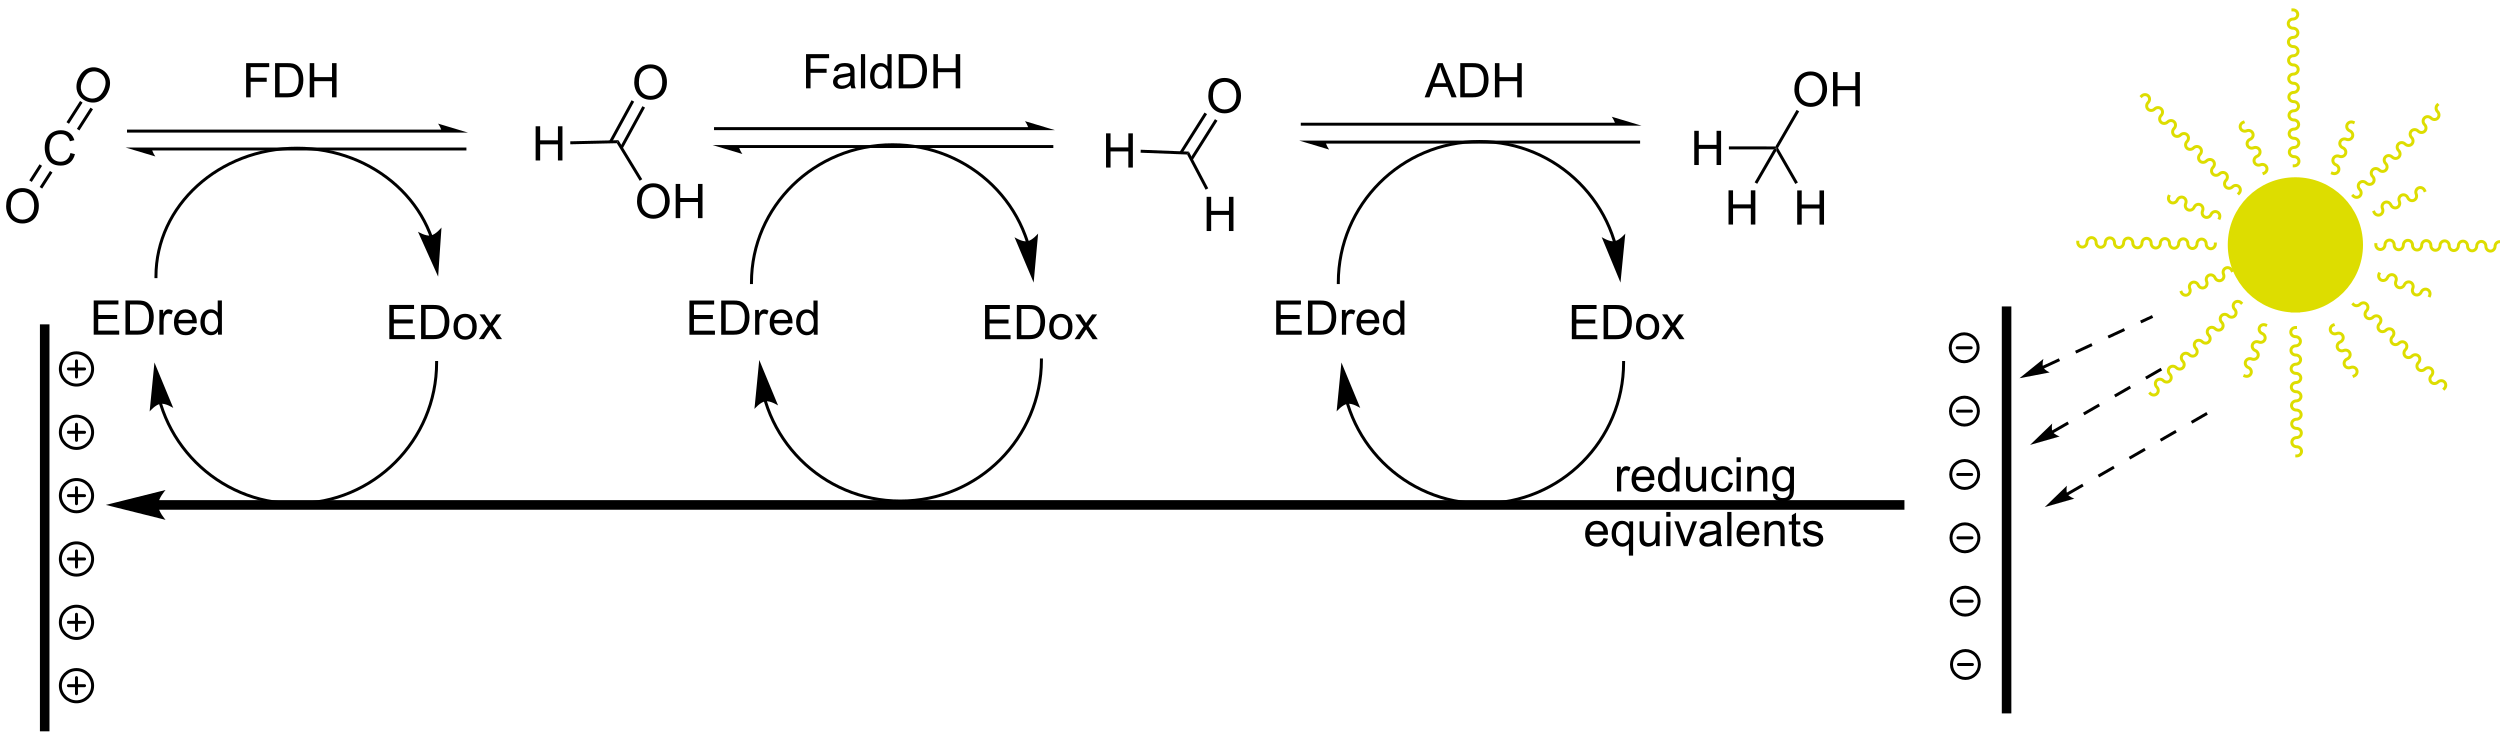 <?xml version="1.0" encoding="UTF-8"?>
<!DOCTYPE svg PUBLIC '-//W3C//DTD SVG 1.0//EN'
          'http://www.w3.org/TR/2001/REC-SVG-20010904/DTD/svg10.dtd'>
<svg stroke-dasharray="none" shape-rendering="auto" xmlns="http://www.w3.org/2000/svg" font-family="'Dialog'" text-rendering="auto" width="90" fill-opacity="1" color-interpolation="auto" color-rendering="auto" preserveAspectRatio="xMidYMid meet" font-size="12px" viewBox="0 0 90 27" fill="black" xmlns:xlink="http://www.w3.org/1999/xlink" stroke="black" image-rendering="auto" stroke-miterlimit="10" stroke-linecap="square" stroke-linejoin="miter" font-style="normal" stroke-width="1" height="27" stroke-dashoffset="0" font-weight="normal" stroke-opacity="1"
><!--Generated by the Batik Graphics2D SVG Generator--><defs id="genericDefs"
  /><g
  ><defs id="defs1"
    ><clipPath clipPathUnits="userSpaceOnUse" id="clipPath1"
      ><path d="M1.046 0.766 L432.52 0.766 L432.52 127.282 L1.046 127.282 L1.046 0.766 Z"
      /></clipPath
      ><clipPath clipPathUnits="userSpaceOnUse" id="clipPath2"
      ><path d="M25.874 204.637 L25.874 327.636 L445.351 327.636 L445.351 204.637 Z"
      /></clipPath
      ><clipPath clipPathUnits="userSpaceOnUse" id="clipPath3"
      ><path d="M25.874 204.637 L25.874 327.458 L445.351 327.458 L445.351 204.637 Z"
      /></clipPath
      ><clipPath clipPathUnits="userSpaceOnUse" id="clipPath4"
      ><path d="M20.272 211.209 L72.256 322.686 L452.441 145.4 L400.457 33.923 Z"
      /></clipPath
      ><clipPath clipPathUnits="userSpaceOnUse" id="clipPath5"
      ><path d="M24.857 209.071 L24.857 221.041 L24.857 221.041 L72.256 322.686 L327.005 203.893 L35.962 203.893 Z"
      /></clipPath
      ><clipPath clipPathUnits="userSpaceOnUse" id="clipPath6"
      ><path d="M25.873 204.632 L25.873 327.63 L445.351 327.63 L445.351 204.632 Z"
      /></clipPath
      ><clipPath clipPathUnits="userSpaceOnUse" id="clipPath7"
      ><path d="M25.873 204.632 L25.873 327.458 L445.351 327.458 L445.351 204.632 Z"
      /></clipPath
    ></defs
    ><g transform="scale(0.209,0.209) translate(-1.046,-0.766) matrix(1.029,0,0,1.029,-25.568,-209.724)"
    ><path d="M99.815 226.25 L47.375 226.25 L47.125 226.25 L47.125 226.75 L47.375 226.75 L99.815 226.75 L100.065 226.75 L100.065 226.25 L99.815 226.25 ZM104.19 226.75 L99.19 225.25 C99.19 225.25 99.815 226.094 99.815 226.75 ZM103.69 229.25 L51.25 229.25 L51 229.25 L51 229.75 L51.25 229.75 L103.69 229.75 L103.94 229.75 L103.94 229.25 L103.69 229.25 ZM46.875 229.25 L51.875 230.75 C51.875 230.75 51.25 229.906 51.25 229.25 Z" stroke="none" clip-path="url(#clipPath3)"
    /></g
    ><g transform="matrix(0.215,0,0,0.215,-5.551,-43.906)"
    ><path d="M98.188 243.585 L98.186 243.581 C98.182 243.571 98.179 243.56 98.175 243.55 C98.112 243.381 98.047 243.214 97.98 243.047 C97.846 242.713 97.703 242.383 97.552 242.058 C96.342 239.454 94.593 237.11 92.43 235.141 C88.109 231.207 82.143 228.777 75.556 228.777 C68.971 228.777 63.004 231.207 58.683 235.141 C54.356 239.081 51.681 244.525 51.681 250.535 L51.681 250.785 L52.181 250.785 L52.181 250.535 C52.181 244.666 54.796 239.356 59.019 235.511 C63.249 231.661 69.095 229.277 75.556 229.277 C82.018 229.277 87.865 231.661 92.094 235.511 C94.207 237.435 95.917 239.726 97.098 242.269 C97.246 242.586 97.385 242.908 97.516 243.233 C97.581 243.396 97.645 243.559 97.706 243.724 C97.71 243.734 97.714 243.745 97.717 243.755 L97.719 243.759 L97.805 243.993 L98.275 243.82 L98.188 243.585 ZM99.181 250.535 L99.741 242.308 C99.741 242.308 98.81 243.49 97.948 243.645 C97.087 243.799 95.803 243.013 95.803 243.013 Z" stroke="none" clip-path="url(#clipPath3)"
    /></g
    ><g transform="matrix(0.215,0,0,0.215,-5.551,-43.906)"
    ><path d="M41.508 260.25 L41.508 254.523 L45.648 254.523 L45.648 255.198 L42.266 255.198 L42.266 256.953 L45.435 256.953 L45.435 257.625 L42.266 257.625 L42.266 259.573 L45.781 259.573 L45.781 260.25 L41.508 260.25 ZM46.828 260.25 L46.828 254.523 L48.802 254.523 Q49.469 254.523 49.82 254.604 Q50.312 254.719 50.661 255.016 Q51.115 255.398 51.339 255.995 Q51.562 256.589 51.562 257.354 Q51.562 258.008 51.409 258.513 Q51.258 259.016 51.018 259.346 Q50.781 259.675 50.497 259.865 Q50.216 260.055 49.815 260.154 Q49.414 260.25 48.896 260.25 L46.828 260.25 ZM47.586 259.573 L48.81 259.573 Q49.375 259.573 49.698 259.469 Q50.021 259.362 50.211 259.172 Q50.482 258.901 50.63 258.448 Q50.781 257.992 50.781 257.344 Q50.781 256.445 50.487 255.964 Q50.193 255.479 49.771 255.315 Q49.466 255.198 48.789 255.198 L47.586 255.198 L47.586 259.573 ZM52.509 260.25 L52.509 256.102 L53.142 256.102 L53.142 256.729 Q53.384 256.289 53.587 256.148 Q53.793 256.008 54.04 256.008 Q54.395 256.008 54.762 256.234 L54.52 256.885 Q54.262 256.734 54.004 256.734 Q53.775 256.734 53.59 256.872 Q53.408 257.01 53.329 257.258 Q53.212 257.633 53.212 258.078 L53.212 260.25 L52.509 260.25 ZM58.02 258.914 L58.746 259.003 Q58.574 259.641 58.108 259.992 Q57.645 260.344 56.923 260.344 Q56.012 260.344 55.478 259.784 Q54.947 259.221 54.947 258.211 Q54.947 257.164 55.486 256.586 Q56.025 256.008 56.884 256.008 Q57.715 256.008 58.241 256.575 Q58.77 257.141 58.77 258.167 Q58.77 258.229 58.767 258.354 L55.673 258.354 Q55.712 259.039 56.059 259.404 Q56.408 259.766 56.926 259.766 Q57.314 259.766 57.587 259.562 Q57.861 259.359 58.02 258.914 ZM55.712 257.776 L58.027 257.776 Q57.98 257.253 57.762 256.992 Q57.426 256.586 56.892 256.586 Q56.408 256.586 56.077 256.911 Q55.746 257.234 55.712 257.776 ZM62.32 260.25 L62.32 259.727 Q61.927 260.344 61.161 260.344 Q60.664 260.344 60.247 260.07 Q59.833 259.797 59.604 259.307 Q59.375 258.815 59.375 258.18 Q59.375 257.557 59.581 257.052 Q59.789 256.547 60.203 256.279 Q60.617 256.008 61.13 256.008 Q61.505 256.008 61.797 256.167 Q62.091 256.323 62.273 256.578 L62.273 254.523 L62.974 254.523 L62.974 260.25 L62.32 260.25 ZM60.099 258.18 Q60.099 258.977 60.435 259.372 Q60.771 259.766 61.227 259.766 Q61.688 259.766 62.01 259.388 Q62.333 259.01 62.333 258.237 Q62.333 257.385 62.005 256.987 Q61.677 256.589 61.195 256.589 Q60.727 256.589 60.411 256.971 Q60.099 257.354 60.099 258.18 Z" stroke="none" clip-path="url(#clipPath3)"
    /></g
    ><g transform="matrix(0.215,0,0,0.215,-5.551,-43.906)"
    ><path d="M91.008 261 L91.008 255.273 L95.148 255.273 L95.148 255.948 L91.766 255.948 L91.766 257.703 L94.935 257.703 L94.935 258.375 L91.766 258.375 L91.766 260.323 L95.281 260.323 L95.281 261 L91.008 261 ZM96.328 261 L96.328 255.273 L98.302 255.273 Q98.969 255.273 99.32 255.354 Q99.812 255.469 100.162 255.766 Q100.615 256.148 100.838 256.745 Q101.062 257.339 101.062 258.104 Q101.062 258.758 100.909 259.263 Q100.758 259.766 100.518 260.096 Q100.281 260.425 99.997 260.615 Q99.716 260.805 99.315 260.904 Q98.914 261 98.396 261 L96.328 261 ZM97.086 260.323 L98.31 260.323 Q98.875 260.323 99.198 260.219 Q99.521 260.112 99.711 259.922 Q99.982 259.651 100.13 259.198 Q100.281 258.742 100.281 258.094 Q100.281 257.195 99.987 256.714 Q99.693 256.229 99.271 256.065 Q98.966 255.948 98.289 255.948 L97.086 255.948 L97.086 260.323 ZM101.754 258.925 Q101.754 257.773 102.394 257.219 Q102.931 256.758 103.699 256.758 Q104.556 256.758 105.098 257.318 Q105.642 257.878 105.642 258.867 Q105.642 259.667 105.4 260.128 Q105.16 260.586 104.702 260.841 Q104.243 261.094 103.699 261.094 Q102.829 261.094 102.29 260.536 Q101.754 259.977 101.754 258.925 ZM102.478 258.925 Q102.478 259.721 102.824 260.12 Q103.173 260.516 103.699 260.516 Q104.223 260.516 104.569 260.117 Q104.918 259.719 104.918 258.901 Q104.918 258.133 104.569 257.737 Q104.22 257.339 103.699 257.339 Q103.173 257.339 102.824 257.734 Q102.478 258.128 102.478 258.925 ZM105.997 261 L107.513 258.844 L106.109 256.852 L106.99 256.852 L107.625 257.823 Q107.805 258.102 107.914 258.289 Q108.086 258.031 108.232 257.831 L108.93 256.852 L109.771 256.852 L108.336 258.805 L109.88 261 L109.016 261 L108.164 259.711 L107.938 259.362 L106.849 261 L105.997 261 Z" stroke="none" clip-path="url(#clipPath3)"
    /></g
    ><g transform="matrix(0.215,0,0,0.215,-5.551,-43.906)"
    ><path d="M198.065 225.5 L145.625 225.5 L145.375 225.5 L145.375 226 L145.625 226 L198.065 226 L198.315 226 L198.315 225.5 L198.065 225.5 ZM202.44 226 L197.44 224.5 C197.44 224.5 198.065 225.344 198.065 226 ZM201.94 228.5 L149.5 228.5 L149.25 228.5 L149.25 229 L149.5 229 L201.94 229 L202.19 229 L202.19 228.5 L201.94 228.5 ZM145.125 228.5 L150.125 230 C150.125 230 149.5 229.156 149.5 228.5 Z" stroke="none" clip-path="url(#clipPath3)"
    /></g
    ><g transform="matrix(0.215,0,0,0.215,-5.551,-43.906)"
    ><path d="M37.611 229.837 L38.369 230.027 Q38.132 230.962 37.512 231.454 Q36.892 231.943 35.999 231.943 Q35.072 231.943 34.491 231.566 Q33.913 231.188 33.608 230.475 Q33.306 229.758 33.306 228.938 Q33.306 228.042 33.648 227.378 Q33.991 226.712 34.621 226.365 Q35.252 226.019 36.01 226.019 Q36.869 226.019 37.455 226.456 Q38.041 226.894 38.273 227.688 L37.525 227.863 Q37.327 227.238 36.947 226.954 Q36.569 226.667 35.994 226.667 Q35.335 226.667 34.89 226.985 Q34.447 227.3 34.267 227.834 Q34.088 228.368 34.088 228.933 Q34.088 229.665 34.301 230.209 Q34.515 230.753 34.963 231.024 Q35.413 231.292 35.937 231.292 Q36.572 231.292 37.012 230.925 Q37.455 230.558 37.611 229.837 Z" stroke="none" clip-path="url(#clipPath3)"
    /></g
    ><g transform="matrix(0.194,0.091,-0.091,0.194,15.209,-42.907)"
    ><path d="M38.282 217.771 Q38.282 216.344 39.048 215.539 Q39.813 214.732 41.024 214.732 Q41.816 214.732 42.452 215.112 Q43.09 215.489 43.423 216.167 Q43.759 216.844 43.759 217.703 Q43.759 218.575 43.407 219.263 Q43.056 219.95 42.41 220.305 Q41.767 220.659 41.019 220.659 Q40.212 220.659 39.574 220.268 Q38.938 219.875 38.61 219.2 Q38.282 218.523 38.282 217.771 ZM39.063 217.781 Q39.063 218.818 39.618 219.414 Q40.175 220.008 41.017 220.008 Q41.871 220.008 42.423 219.406 Q42.977 218.805 42.977 217.7 Q42.977 217 42.741 216.479 Q42.504 215.958 42.048 215.672 Q41.595 215.383 41.027 215.383 Q40.222 215.383 39.642 215.937 Q39.063 216.489 39.063 217.781 Z" stroke="none" clip-path="url(#clipPath5)"
    /></g
    ><g transform="matrix(0.215,0,0,0.215,-5.551,-43.904)"
    ><path d="M39.115 226.047 L41.387 222.5 L40.966 222.23 L38.694 225.778 ZM37.372 224.931 L39.643 221.384 L39.222 221.114 L36.951 224.662 Z" stroke="none" clip-path="url(#clipPath7)"
    /></g
    ><g transform="matrix(0.215,0,0,0.215,-5.551,-43.904)"
    ><path d="M115.505 231.075 L115.505 225.348 L116.263 225.348 L116.263 227.7 L119.24 227.7 L119.24 225.348 L119.997 225.348 L119.997 231.075 L119.24 231.075 L119.24 228.374 L116.263 228.374 L116.263 231.075 L115.505 231.075 Z" stroke="none" clip-path="url(#clipPath7)"
    /></g
    ><g transform="matrix(0.215,0,0,0.215,-5.551,-43.904)"
    ><path d="M121.311 228.366 L121.299 227.867 L129.375 227.678 L129.098 228.184 Z" stroke="none" clip-path="url(#clipPath7)"
    /></g
    ><g transform="matrix(0.215,0,0,0.215,-5.551,-43.904)"
    ><path d="M132.015 218.026 Q132.015 216.599 132.781 215.794 Q133.546 214.987 134.757 214.987 Q135.549 214.987 136.184 215.367 Q136.822 215.745 137.156 216.422 Q137.492 217.099 137.492 217.958 Q137.492 218.831 137.14 219.518 Q136.788 220.206 136.143 220.56 Q135.499 220.914 134.752 220.914 Q133.945 220.914 133.307 220.523 Q132.671 220.13 132.343 219.456 Q132.015 218.779 132.015 218.026 ZM132.796 218.036 Q132.796 219.073 133.351 219.669 Q133.908 220.263 134.749 220.263 Q135.604 220.263 136.156 219.661 Q136.71 219.06 136.71 217.956 Q136.71 217.255 136.473 216.734 Q136.236 216.213 135.781 215.927 Q135.327 215.638 134.76 215.638 Q133.955 215.638 133.374 216.193 Q132.796 216.745 132.796 218.036 Z" stroke="none" clip-path="url(#clipPath7)"
    /></g
    ><g transform="matrix(0.215,0,0,0.215,-5.551,-43.904)"
    ><path d="M130.077 229.072 L133.821 222.222 L133.383 221.982 L129.639 228.832 ZM128.261 228.079 L132.005 221.229 L131.566 220.989 L127.822 227.839 Z" stroke="none" clip-path="url(#clipPath7)"
    /></g
    ><g transform="matrix(0.215,0,0,0.215,-5.551,-43.904)"
    ><path d="M132.481 237.939 Q132.481 236.512 133.246 235.707 Q134.012 234.9 135.223 234.9 Q136.015 234.9 136.65 235.28 Q137.288 235.658 137.621 236.335 Q137.957 237.012 137.957 237.871 Q137.957 238.744 137.606 239.431 Q137.254 240.119 136.608 240.473 Q135.965 240.827 135.218 240.827 Q134.41 240.827 133.772 240.436 Q133.137 240.043 132.809 239.369 Q132.481 238.692 132.481 237.939 ZM133.262 237.95 Q133.262 238.986 133.817 239.582 Q134.374 240.176 135.215 240.176 Q136.069 240.176 136.621 239.575 Q137.176 238.973 137.176 237.869 Q137.176 237.168 136.939 236.647 Q136.702 236.126 136.246 235.84 Q135.793 235.551 135.226 235.551 Q134.421 235.551 133.84 236.106 Q133.262 236.658 133.262 237.95 ZM138.956 240.728 L138.956 235.001 L139.714 235.001 L139.714 237.353 L142.69 237.353 L142.69 235.001 L143.448 235.001 L143.448 240.728 L142.69 240.728 L142.69 238.028 L139.714 238.028 L139.714 240.728 L138.956 240.728 Z" stroke="none" clip-path="url(#clipPath7)"
    /></g
    ><g transform="matrix(0.215,0,0,0.215,-5.551,-43.904)"
    ><path d="M129.098 228.184 L129.375 227.678 L133.355 234.214 L132.928 234.474 Z" stroke="none" clip-path="url(#clipPath7)"
    /></g
    ><g transform="matrix(0.215,0,0,0.215,-5.551,-43.904)"
    ><path d="M211.015 232.261 L211.015 226.534 L211.772 226.534 L211.772 228.886 L214.749 228.886 L214.749 226.534 L215.507 226.534 L215.507 232.261 L214.749 232.261 L214.749 229.56 L211.772 229.56 L211.772 232.261 L211.015 232.261 Z" stroke="none" clip-path="url(#clipPath7)"
    /></g
    ><g transform="matrix(0.215,0,0,0.215,-5.551,-43.904)"
    ><path d="M216.805 229.775 L216.824 229.276 L224.894 229.592 L224.586 230.08 Z" stroke="none" clip-path="url(#clipPath7)"
    /></g
    ><g transform="matrix(0.215,0,0,0.215,-5.551,-43.904)"
    ><path d="M228.139 220.296 Q228.139 218.869 228.905 218.064 Q229.67 217.257 230.881 217.257 Q231.673 217.257 232.308 217.637 Q232.946 218.014 233.28 218.691 Q233.616 219.369 233.616 220.228 Q233.616 221.1 233.264 221.788 Q232.912 222.475 232.267 222.829 Q231.623 223.184 230.876 223.184 Q230.069 223.184 229.431 222.793 Q228.795 222.4 228.467 221.725 Q228.139 221.048 228.139 220.296 ZM228.92 220.306 Q228.92 221.343 229.475 221.939 Q230.032 222.533 230.873 222.533 Q231.728 222.533 232.28 221.931 Q232.834 221.329 232.834 220.225 Q232.834 219.525 232.597 219.004 Q232.36 218.483 231.905 218.197 Q231.452 217.908 230.884 217.908 Q230.079 217.908 229.498 218.462 Q228.92 219.014 228.92 220.306 Z" stroke="none" clip-path="url(#clipPath7)"
    /></g
    ><g transform="matrix(0.215,0,0,0.215,-5.551,-43.904)"
    ><path d="M225.508 231.027 L229.676 224.42 L229.253 224.154 L225.085 230.76 ZM223.757 229.923 L227.925 223.316 L227.502 223.049 L223.335 229.656 Z" stroke="none" clip-path="url(#clipPath7)"
    /></g
    ><g transform="matrix(0.215,0,0,0.215,-5.551,-43.904)"
    ><path d="M227.861 242.888 L227.861 237.161 L228.619 237.161 L228.619 239.513 L231.596 239.513 L231.596 237.161 L232.353 237.161 L232.353 242.888 L231.596 242.888 L231.596 240.188 L228.619 240.188 L228.619 242.888 L227.861 242.888 Z" stroke="none" clip-path="url(#clipPath7)"
    /></g
    ><g transform="matrix(0.215,0,0,0.215,-5.551,-43.904)"
    ><path d="M224.586 230.08 L224.894 229.592 L228.128 235.737 L227.686 235.97 Z" stroke="none" clip-path="url(#clipPath7)"
    /></g
    ><g transform="matrix(0.215,0,0,0.215,-5.551,-43.904)"
    ><path d="M309.508 231.835 L309.508 226.108 L310.266 226.108 L310.266 228.46 L313.243 228.46 L313.243 226.108 L314.001 226.108 L314.001 231.835 L313.243 231.835 L313.243 229.134 L310.266 229.134 L310.266 231.835 L309.508 231.835 Z" stroke="none" clip-path="url(#clipPath7)"
    /></g
    ><g transform="matrix(0.215,0,0,0.215,-5.551,-43.904)"
    ><path d="M315.308 229.215 L315.309 228.715 L323.099 228.726 L323.243 228.976 L322.809 229.225 Z" stroke="none" clip-path="url(#clipPath7)"
    /></g
    ><g transform="matrix(0.215,0,0,0.215,-5.551,-43.904)"
    ><path d="M326.27 219.21 Q326.27 217.783 327.035 216.979 Q327.801 216.171 329.012 216.171 Q329.804 216.171 330.439 216.552 Q331.077 216.929 331.41 217.606 Q331.746 218.283 331.746 219.143 Q331.746 220.015 331.395 220.703 Q331.043 221.39 330.397 221.744 Q329.754 222.098 329.007 222.098 Q328.199 222.098 327.561 221.708 Q326.926 221.315 326.598 220.64 Q326.27 219.963 326.27 219.21 ZM327.051 219.221 Q327.051 220.257 327.606 220.854 Q328.163 221.447 329.004 221.447 Q329.858 221.447 330.41 220.846 Q330.965 220.244 330.965 219.14 Q330.965 218.44 330.728 217.919 Q330.491 217.398 330.035 217.112 Q329.582 216.822 329.014 216.822 Q328.21 216.822 327.629 217.377 Q327.051 217.929 327.051 219.221 ZM332.745 222 L332.745 216.273 L333.503 216.273 L333.503 218.625 L336.479 218.625 L336.479 216.273 L337.237 216.273 L337.237 222 L336.479 222 L336.479 219.299 L333.503 219.299 L333.503 222 L332.745 222 Z" stroke="none" clip-path="url(#clipPath7)"
    /></g
    ><g transform="matrix(0.215,0,0,0.215,-5.551,-43.904)"
    ><path d="M323.531 228.976 L323.243 228.976 L323.099 228.726 L326.642 222.609 L327.074 222.859 Z" stroke="none" clip-path="url(#clipPath7)"
    /></g
    ><g transform="matrix(0.215,0,0,0.215,-5.551,-43.904)"
    ><path d="M326.745 241.818 L326.745 236.091 L327.502 236.091 L327.502 238.443 L330.479 238.443 L330.479 236.091 L331.237 236.091 L331.237 241.818 L330.479 241.818 L330.479 239.118 L327.502 239.118 L327.502 241.818 L326.745 241.818 Z" stroke="none" clip-path="url(#clipPath7)"
    /></g
    ><g transform="matrix(0.215,0,0,0.215,-5.551,-43.904)"
    ><path d="M323.242 229.476 L323.243 228.976 L323.531 228.976 L326.86 234.76 L326.427 235.01 Z" stroke="none" clip-path="url(#clipPath7)"
    /></g
    ><g transform="matrix(0.215,0,0,0.215,-5.551,-43.904)"
    ><path d="M315.245 241.802 L315.245 236.075 L316.002 236.075 L316.002 238.427 L318.979 238.427 L318.979 236.075 L319.737 236.075 L319.737 241.802 L318.979 241.802 L318.979 239.101 L316.002 239.101 L316.002 241.802 L315.245 241.802 Z" stroke="none" clip-path="url(#clipPath7)"
    /></g
    ><g transform="matrix(0.215,0,0,0.215,-5.551,-43.904)"
    ><path d="M322.809 229.225 L323.243 228.976 L323.242 229.476 L320.052 234.984 L319.619 234.733 Z" stroke="none" clip-path="url(#clipPath7)"
    /></g
    ><g transform="matrix(0.215,0,0,0.215,-5.551,-43.904)"
    ><path d="M296.315 224.75 L243.875 224.75 L243.625 224.75 L243.625 225.25 L243.875 225.25 L296.315 225.25 L296.565 225.25 L296.565 224.75 L296.315 224.75 ZM300.69 225.25 L295.69 223.75 C295.69 223.75 296.315 224.594 296.315 225.25 ZM300.19 227.75 L247.75 227.75 L247.5 227.75 L247.5 228.25 L247.75 228.25 L300.19 228.25 L300.44 228.25 L300.44 227.75 L300.19 227.75 ZM243.375 227.75 L248.375 229.25 C248.375 229.25 247.75 228.406 247.75 227.75 Z" stroke="none" clip-path="url(#clipPath7)"
    /></g
    ><g transform="matrix(0.215,0,0,0.215,-5.551,-43.904)"
    ><path d="M198.061 244.55 C198.058 244.538 198.054 244.527 198.05 244.516 C198.043 244.493 198.036 244.47 198.028 244.447 C198.013 244.402 197.998 244.356 197.983 244.311 C197.953 244.22 197.922 244.129 197.891 244.039 C197.828 243.858 197.764 243.678 197.697 243.5 C197.563 243.142 197.42 242.789 197.269 242.44 C196.061 239.649 194.312 237.135 192.151 235.024 C187.829 230.801 181.86 228.192 175.271 228.192 C168.682 228.192 162.713 230.801 158.391 235.024 C154.068 239.248 151.396 245.082 151.396 251.524 L151.396 251.774 L151.896 251.774 L151.896 251.524 C151.896 245.217 154.513 239.511 158.74 235.381 C162.969 231.25 168.812 228.692 175.271 228.692 C181.73 228.692 187.573 231.25 191.802 235.381 C193.916 237.447 195.627 239.907 196.81 242.638 C196.958 242.98 197.097 243.326 197.228 243.675 C197.294 243.85 197.357 244.026 197.419 244.203 C197.449 244.291 197.479 244.38 197.509 244.468 C197.524 244.513 197.538 244.557 197.553 244.602 C197.56 244.624 197.567 244.647 197.574 244.669 C197.578 244.68 197.582 244.691 197.585 244.702 L197.661 244.94 L198.138 244.788 L198.061 244.55 ZM198.896 251.524 L199.643 243.311 C199.643 243.311 198.685 244.472 197.82 244.607 C196.956 244.741 195.69 243.926 195.69 243.926 Z" stroke="none" clip-path="url(#clipPath7)"
    /></g
    ><g transform="matrix(0.215,0,0,0.215,-5.551,-43.904)"
    ><path d="M141.258 260.25 L141.258 254.523 L145.398 254.523 L145.398 255.198 L142.016 255.198 L142.016 256.953 L145.185 256.953 L145.185 257.625 L142.016 257.625 L142.016 259.573 L145.531 259.573 L145.531 260.25 L141.258 260.25 ZM146.578 260.25 L146.578 254.523 L148.552 254.523 Q149.219 254.523 149.57 254.604 Q150.062 254.719 150.411 255.016 Q150.865 255.398 151.089 255.995 Q151.312 256.589 151.312 257.354 Q151.312 258.008 151.159 258.513 Q151.008 259.016 150.768 259.346 Q150.531 259.675 150.247 259.865 Q149.966 260.055 149.565 260.154 Q149.164 260.25 148.646 260.25 L146.578 260.25 ZM147.336 259.573 L148.56 259.573 Q149.125 259.573 149.448 259.469 Q149.771 259.362 149.961 259.172 Q150.232 258.901 150.38 258.448 Q150.531 257.992 150.531 257.344 Q150.531 256.445 150.237 255.964 Q149.943 255.479 149.521 255.315 Q149.216 255.198 148.539 255.198 L147.336 255.198 L147.336 259.573 ZM152.259 260.25 L152.259 256.102 L152.892 256.102 L152.892 256.729 Q153.134 256.289 153.337 256.148 Q153.543 256.008 153.79 256.008 Q154.144 256.008 154.512 256.234 L154.269 256.885 Q154.012 256.734 153.754 256.734 Q153.525 256.734 153.34 256.872 Q153.157 257.01 153.079 257.258 Q152.962 257.633 152.962 258.078 L152.962 260.25 L152.259 260.25 ZM157.769 258.914 L158.496 259.003 Q158.324 259.641 157.858 259.992 Q157.394 260.344 156.673 260.344 Q155.762 260.344 155.228 259.784 Q154.697 259.221 154.697 258.211 Q154.697 257.164 155.236 256.586 Q155.775 256.008 156.634 256.008 Q157.465 256.008 157.991 256.575 Q158.519 257.141 158.519 258.167 Q158.519 258.229 158.517 258.354 L155.423 258.354 Q155.462 259.039 155.809 259.404 Q156.157 259.766 156.676 259.766 Q157.064 259.766 157.337 259.562 Q157.611 259.359 157.769 258.914 ZM155.462 257.776 L157.777 257.776 Q157.731 257.253 157.512 256.992 Q157.176 256.586 156.642 256.586 Q156.157 256.586 155.827 256.911 Q155.496 257.234 155.462 257.776 ZM162.07 260.25 L162.07 259.727 Q161.677 260.344 160.911 260.344 Q160.414 260.344 159.997 260.07 Q159.583 259.797 159.354 259.307 Q159.125 258.815 159.125 258.18 Q159.125 257.557 159.331 257.052 Q159.539 256.547 159.953 256.279 Q160.367 256.008 160.88 256.008 Q161.255 256.008 161.547 256.167 Q161.841 256.323 162.023 256.578 L162.023 254.523 L162.724 254.523 L162.724 260.25 L162.07 260.25 ZM159.849 258.18 Q159.849 258.977 160.185 259.372 Q160.521 259.766 160.977 259.766 Q161.438 259.766 161.76 259.388 Q162.083 259.01 162.083 258.237 Q162.083 257.385 161.755 256.987 Q161.427 256.589 160.945 256.589 Q160.477 256.589 160.161 256.971 Q159.849 257.354 159.849 258.18 Z" stroke="none" clip-path="url(#clipPath7)"
    /></g
    ><g transform="matrix(0.215,0,0,0.215,-5.551,-43.904)"
    ><path d="M190.758 261 L190.758 255.273 L194.898 255.273 L194.898 255.948 L191.516 255.948 L191.516 257.703 L194.685 257.703 L194.685 258.375 L191.516 258.375 L191.516 260.323 L195.031 260.323 L195.031 261 L190.758 261 ZM196.078 261 L196.078 255.273 L198.052 255.273 Q198.719 255.273 199.07 255.354 Q199.562 255.469 199.911 255.766 Q200.365 256.148 200.589 256.745 Q200.812 257.339 200.812 258.104 Q200.812 258.758 200.659 259.263 Q200.508 259.766 200.268 260.096 Q200.031 260.425 199.747 260.615 Q199.466 260.805 199.065 260.904 Q198.664 261 198.146 261 L196.078 261 ZM196.836 260.323 L198.06 260.323 Q198.625 260.323 198.948 260.219 Q199.271 260.112 199.461 259.922 Q199.732 259.651 199.88 259.198 Q200.031 258.742 200.031 258.094 Q200.031 257.195 199.737 256.714 Q199.443 256.229 199.021 256.065 Q198.716 255.948 198.039 255.948 L196.836 255.948 L196.836 260.323 ZM201.504 258.925 Q201.504 257.773 202.144 257.219 Q202.681 256.758 203.449 256.758 Q204.306 256.758 204.848 257.318 Q205.392 257.878 205.392 258.867 Q205.392 259.667 205.15 260.128 Q204.91 260.586 204.452 260.841 Q203.994 261.094 203.449 261.094 Q202.579 261.094 202.04 260.536 Q201.504 259.977 201.504 258.925 ZM202.228 258.925 Q202.228 259.721 202.574 260.12 Q202.923 260.516 203.449 260.516 Q203.973 260.516 204.319 260.117 Q204.668 259.719 204.668 258.901 Q204.668 258.133 204.319 257.737 Q203.97 257.339 203.449 257.339 Q202.923 257.339 202.574 257.734 Q202.228 258.128 202.228 258.925 ZM205.747 261 L207.263 258.844 L205.859 256.852 L206.74 256.852 L207.375 257.823 Q207.555 258.102 207.664 258.289 Q207.836 258.031 207.982 257.831 L208.68 256.852 L209.521 256.852 L208.086 258.805 L209.63 261 L208.766 261 L207.914 259.711 L207.688 259.362 L206.599 261 L205.747 261 Z" stroke="none" clip-path="url(#clipPath7)"
    /></g
    ><g transform="matrix(0.215,0,0,0.215,-5.551,-43.904)"
    ><path d="M296.371 244.544 L296.37 244.541 L296.369 244.539 L296.367 244.53 C296.363 244.518 296.359 244.506 296.356 244.494 C296.349 244.47 296.341 244.447 296.334 244.424 C296.102 243.677 295.833 242.945 295.531 242.23 C294.323 239.374 292.575 236.802 290.415 234.642 C286.092 230.319 280.123 227.649 273.533 227.649 C266.942 227.649 260.973 230.319 256.65 234.642 C252.328 238.964 249.657 244.934 249.657 251.524 L249.657 251.774 L250.157 251.774 L250.157 251.524 C250.157 245.066 252.775 239.223 257.004 234.995 C261.232 230.767 267.075 228.149 273.533 228.149 C279.99 228.149 285.833 230.767 290.061 234.995 C292.176 237.11 293.888 239.629 295.071 242.425 C295.366 243.124 295.629 243.841 295.856 244.572 C295.864 244.595 295.871 244.619 295.878 244.641 C295.881 244.653 295.885 244.664 295.888 244.675 L295.891 244.684 L295.892 244.688 L295.893 244.692 L295.967 244.93 L296.445 244.782 L296.371 244.544 ZM297.158 251.524 L297.961 243.317 C297.961 243.317 296.995 244.471 296.129 244.6 C295.264 244.728 294.004 243.904 294.004 243.904 Z" stroke="none" clip-path="url(#clipPath7)"
    /></g
    ><g transform="matrix(0.215,0,0,0.215,-5.551,-43.904)"
    ><path d="M239.508 260.25 L239.508 254.523 L243.648 254.523 L243.648 255.198 L240.266 255.198 L240.266 256.953 L243.435 256.953 L243.435 257.625 L240.266 257.625 L240.266 259.573 L243.781 259.573 L243.781 260.25 L239.508 260.25 ZM244.828 260.25 L244.828 254.523 L246.802 254.523 Q247.469 254.523 247.82 254.604 Q248.312 254.719 248.661 255.016 Q249.115 255.398 249.339 255.995 Q249.562 256.589 249.562 257.354 Q249.562 258.008 249.409 258.513 Q249.258 259.016 249.018 259.346 Q248.781 259.675 248.497 259.865 Q248.216 260.055 247.815 260.154 Q247.414 260.25 246.896 260.25 L244.828 260.25 ZM245.586 259.573 L246.81 259.573 Q247.375 259.573 247.698 259.469 Q248.021 259.362 248.211 259.172 Q248.482 258.901 248.63 258.448 Q248.781 257.992 248.781 257.344 Q248.781 256.445 248.487 255.964 Q248.193 255.479 247.771 255.315 Q247.466 255.198 246.789 255.198 L245.586 255.198 L245.586 259.573 ZM250.509 260.25 L250.509 256.102 L251.142 256.102 L251.142 256.729 Q251.384 256.289 251.587 256.148 Q251.793 256.008 252.04 256.008 Q252.394 256.008 252.762 256.234 L252.519 256.885 Q252.262 256.734 252.004 256.734 Q251.775 256.734 251.59 256.872 Q251.407 257.01 251.329 257.258 Q251.212 257.633 251.212 258.078 L251.212 260.25 L250.509 260.25 ZM256.019 258.914 L256.746 259.003 Q256.574 259.641 256.108 259.992 Q255.644 260.344 254.923 260.344 Q254.012 260.344 253.478 259.784 Q252.947 259.221 252.947 258.211 Q252.947 257.164 253.486 256.586 Q254.025 256.008 254.884 256.008 Q255.715 256.008 256.241 256.575 Q256.769 257.141 256.769 258.167 Q256.769 258.229 256.767 258.354 L253.673 258.354 Q253.712 259.039 254.059 259.404 Q254.407 259.766 254.926 259.766 Q255.314 259.766 255.587 259.562 Q255.861 259.359 256.019 258.914 ZM253.712 257.776 L256.027 257.776 Q255.981 257.253 255.762 256.992 Q255.426 256.586 254.892 256.586 Q254.407 256.586 254.077 256.911 Q253.746 257.234 253.712 257.776 ZM260.32 260.25 L260.32 259.727 Q259.927 260.344 259.161 260.344 Q258.664 260.344 258.247 260.07 Q257.833 259.797 257.604 259.307 Q257.375 258.815 257.375 258.18 Q257.375 257.557 257.581 257.052 Q257.789 256.547 258.203 256.279 Q258.617 256.008 259.13 256.008 Q259.505 256.008 259.797 256.167 Q260.091 256.323 260.273 256.578 L260.273 254.523 L260.974 254.523 L260.974 260.25 L260.32 260.25 ZM258.099 258.18 Q258.099 258.977 258.435 259.372 Q258.771 259.766 259.227 259.766 Q259.688 259.766 260.01 259.388 Q260.333 259.01 260.333 258.237 Q260.333 257.385 260.005 256.987 Q259.677 256.589 259.195 256.589 Q258.727 256.589 258.411 256.971 Q258.099 257.354 258.099 258.18 Z" stroke="none" clip-path="url(#clipPath7)"
    /></g
    ><g transform="matrix(0.215,0,0,0.215,-5.551,-43.904)"
    ><path d="M289.008 261 L289.008 255.273 L293.148 255.273 L293.148 255.948 L289.766 255.948 L289.766 257.703 L292.935 257.703 L292.935 258.375 L289.766 258.375 L289.766 260.323 L293.281 260.323 L293.281 261 L289.008 261 ZM294.328 261 L294.328 255.273 L296.302 255.273 Q296.969 255.273 297.32 255.354 Q297.812 255.469 298.161 255.766 Q298.615 256.148 298.839 256.745 Q299.062 257.339 299.062 258.104 Q299.062 258.758 298.909 259.263 Q298.758 259.766 298.518 260.096 Q298.281 260.425 297.997 260.615 Q297.716 260.805 297.315 260.904 Q296.914 261 296.396 261 L294.328 261 ZM295.086 260.323 L296.31 260.323 Q296.875 260.323 297.198 260.219 Q297.521 260.112 297.711 259.922 Q297.982 259.651 298.13 259.198 Q298.281 258.742 298.281 258.094 Q298.281 257.195 297.987 256.714 Q297.693 256.229 297.271 256.065 Q296.966 255.948 296.289 255.948 L295.086 255.948 L295.086 260.323 ZM299.754 258.925 Q299.754 257.773 300.394 257.219 Q300.931 256.758 301.699 256.758 Q302.556 256.758 303.098 257.318 Q303.642 257.878 303.642 258.867 Q303.642 259.667 303.4 260.128 Q303.16 260.586 302.702 260.841 Q302.243 261.094 301.699 261.094 Q300.829 261.094 300.29 260.536 Q299.754 259.977 299.754 258.925 ZM300.478 258.925 Q300.478 259.721 300.824 260.12 Q301.173 260.516 301.699 260.516 Q302.223 260.516 302.569 260.117 Q302.918 259.719 302.918 258.901 Q302.918 258.133 302.569 257.737 Q302.22 257.339 301.699 257.339 Q301.173 257.339 300.824 257.734 Q300.478 258.128 300.478 258.925 ZM303.997 261 L305.513 258.844 L304.109 256.852 L304.99 256.852 L305.625 257.823 Q305.805 258.102 305.914 258.289 Q306.086 258.031 306.232 257.831 L306.93 256.852 L307.771 256.852 L306.336 258.805 L307.88 261 L307.016 261 L306.164 259.711 L305.938 259.362 L304.849 261 L303.997 261 Z" stroke="none" clip-path="url(#clipPath7)"
    /></g
    ><g transform="matrix(0.215,0,0,0.215,-5.551,-43.904)"
    ><path d="M52.464 271.876 L52.465 271.878 L52.466 271.881 L52.468 271.89 C52.472 271.902 52.476 271.913 52.479 271.925 C52.486 271.949 52.494 271.972 52.501 271.995 C52.733 272.743 53.002 273.475 53.304 274.189 C54.512 277.045 56.26 279.617 58.42 281.778 C62.742 286.1 68.712 288.771 75.302 288.771 C81.893 288.771 87.862 286.1 92.185 281.778 C96.507 277.456 99.177 271.486 99.177 264.896 L99.177 264.646 L98.677 264.646 L98.677 264.896 C98.677 271.353 96.06 277.196 91.831 281.424 C87.603 285.653 81.76 288.271 75.302 288.271 C68.845 288.271 63.002 285.653 58.774 281.424 C56.659 279.31 54.947 276.791 53.764 273.994 C53.469 273.295 53.206 272.579 52.978 271.847 C52.971 271.824 52.964 271.801 52.957 271.778 C52.954 271.767 52.95 271.755 52.947 271.744 L52.944 271.735 L52.943 271.731 L52.942 271.728 L52.868 271.489 L52.39 271.637 L52.464 271.876 ZM51.678 264.896 L50.874 273.103 C50.874 273.103 51.84 271.948 52.706 271.82 C53.571 271.691 54.831 272.515 54.831 272.515 Z" stroke="none" clip-path="url(#clipPath7)"
    /></g
    ><g transform="matrix(0.215,0,0,0.215,-5.551,-43.904)"
    ><path d="M153.735 271.456 L153.736 271.458 L153.737 271.461 L153.74 271.471 C153.744 271.483 153.747 271.494 153.751 271.506 C153.758 271.529 153.765 271.553 153.772 271.576 C154.005 272.324 154.273 273.055 154.575 273.77 C155.783 276.626 157.531 279.198 159.692 281.358 C164.014 285.681 169.984 288.351 176.574 288.351 C183.164 288.351 189.134 285.681 193.456 281.358 C197.778 277.036 200.449 271.067 200.449 264.476 L200.449 264.226 L199.949 264.226 L199.949 264.476 C199.949 270.934 197.331 276.777 193.102 281.005 C188.874 285.233 183.031 287.851 176.574 287.851 C170.116 287.851 164.274 285.233 160.045 281.005 C157.93 278.89 156.219 276.371 155.036 273.575 C154.74 272.876 154.477 272.159 154.25 271.428 C154.243 271.404 154.235 271.381 154.228 271.359 C154.225 271.347 154.221 271.335 154.218 271.324 L154.215 271.316 L154.214 271.312 L154.213 271.309 L154.139 271.07 L153.662 271.217 L153.735 271.456 ZM152.949 264.476 L152.145 272.683 C152.145 272.683 153.111 271.529 153.977 271.4 C154.842 271.272 156.102 272.096 156.102 272.096 Z" stroke="none" clip-path="url(#clipPath7)"
    /></g
    ><g transform="matrix(0.215,0,0,0.215,-5.551,-43.904)"
    ><path d="M251.214 271.875 L251.215 271.877 L251.216 271.881 L251.218 271.89 C251.222 271.902 251.226 271.913 251.229 271.925 C251.237 271.949 251.244 271.972 251.251 271.995 C251.483 272.743 251.752 273.475 252.054 274.189 C253.262 277.045 255.01 279.617 257.17 281.778 C261.493 286.1 267.462 288.771 274.053 288.771 C287.238 288.771 297.928 278.082 297.928 264.896 L297.928 264.646 L297.428 264.646 L297.428 264.896 C297.428 277.805 286.962 288.271 274.053 288.271 C267.595 288.271 261.752 285.653 257.524 281.424 C255.409 279.31 253.697 276.791 252.514 273.994 C252.219 273.295 251.956 272.579 251.728 271.847 C251.721 271.824 251.714 271.801 251.707 271.778 C251.704 271.767 251.7 271.755 251.697 271.744 L251.694 271.735 L251.693 271.731 L251.692 271.728 L251.618 271.489 L251.14 271.636 L251.214 271.875 ZM250.428 264.896 L249.624 273.103 C249.624 273.103 250.59 271.948 251.456 271.82 C252.321 271.691 253.581 272.515 253.581 272.515 Z" stroke="none" clip-path="url(#clipPath7)"
    /></g
    ><g transform="matrix(0.215,0,0,0.215,-5.551,-43.904)"
    ><path d="M52.29 289.55 L343.901 289.55 L344.701 289.55 L344.701 287.95 L343.901 287.95 L52.29 287.95 L51.49 287.95 L51.49 289.55 L52.29 289.55 ZM43.54 288.75 L53.54 291.25 C53.54 291.25 52.29 289.844 52.29 288.75 C52.29 287.656 53.54 286.25 53.54 286.25 Z" stroke="none" clip-path="url(#clipPath7)"
    /></g
    ><g transform="matrix(0.215,0,0,0.215,-5.551,-43.904)"
    ><path d="M296.574 286.5 L296.574 282.352 L297.206 282.352 L297.206 282.979 Q297.449 282.539 297.652 282.398 Q297.857 282.258 298.105 282.258 Q298.459 282.258 298.826 282.484 L298.584 283.135 Q298.326 282.984 298.068 282.984 Q297.839 282.984 297.654 283.122 Q297.472 283.26 297.394 283.508 Q297.277 283.883 297.277 284.328 L297.277 286.5 L296.574 286.5 ZM302.084 285.164 L302.81 285.253 Q302.639 285.891 302.173 286.242 Q301.709 286.594 300.988 286.594 Q300.076 286.594 299.542 286.034 Q299.011 285.471 299.011 284.461 Q299.011 283.414 299.55 282.836 Q300.089 282.258 300.949 282.258 Q301.779 282.258 302.305 282.825 Q302.834 283.391 302.834 284.417 Q302.834 284.479 302.831 284.604 L299.738 284.604 Q299.777 285.289 300.123 285.654 Q300.472 286.016 300.99 286.016 Q301.378 286.016 301.652 285.812 Q301.925 285.609 302.084 285.164 ZM299.777 284.026 L302.092 284.026 Q302.045 283.503 301.826 283.242 Q301.49 282.836 300.956 282.836 Q300.472 282.836 300.141 283.161 Q299.81 283.484 299.777 284.026 ZM306.385 286.5 L306.385 285.977 Q305.991 286.594 305.226 286.594 Q304.728 286.594 304.312 286.32 Q303.898 286.047 303.669 285.557 Q303.439 285.065 303.439 284.43 Q303.439 283.807 303.645 283.302 Q303.853 282.797 304.267 282.529 Q304.682 282.258 305.195 282.258 Q305.57 282.258 305.861 282.417 Q306.156 282.573 306.338 282.828 L306.338 280.773 L307.038 280.773 L307.038 286.5 L306.385 286.5 ZM304.163 284.43 Q304.163 285.227 304.499 285.622 Q304.835 286.016 305.291 286.016 Q305.752 286.016 306.075 285.638 Q306.398 285.26 306.398 284.487 Q306.398 283.635 306.07 283.237 Q305.741 282.839 305.26 282.839 Q304.791 282.839 304.476 283.221 Q304.163 283.604 304.163 284.43 ZM310.863 286.5 L310.863 285.891 Q310.378 286.594 309.545 286.594 Q309.178 286.594 308.86 286.453 Q308.542 286.312 308.386 286.099 Q308.232 285.885 308.17 285.578 Q308.128 285.37 308.128 284.922 L308.128 282.352 L308.831 282.352 L308.831 284.651 Q308.831 285.203 308.873 285.393 Q308.941 285.672 309.154 285.831 Q309.37 285.987 309.685 285.987 Q310.003 285.987 310.279 285.825 Q310.558 285.664 310.673 285.385 Q310.787 285.104 310.787 284.573 L310.787 282.352 L311.49 282.352 L311.49 286.5 L310.863 286.5 ZM315.299 284.979 L315.991 285.07 Q315.877 285.784 315.411 286.19 Q314.945 286.594 314.265 286.594 Q313.413 286.594 312.895 286.036 Q312.377 285.479 312.377 284.44 Q312.377 283.768 312.598 283.266 Q312.822 282.76 313.278 282.51 Q313.734 282.258 314.267 282.258 Q314.945 282.258 315.374 282.599 Q315.804 282.94 315.924 283.57 L315.241 283.675 Q315.142 283.258 314.895 283.047 Q314.648 282.836 314.296 282.836 Q313.765 282.836 313.432 283.216 Q313.101 283.596 313.101 284.422 Q313.101 285.258 313.421 285.638 Q313.741 286.016 314.257 286.016 Q314.671 286.016 314.947 285.763 Q315.226 285.508 315.299 284.979 ZM316.596 281.581 L316.596 280.773 L317.299 280.773 L317.299 281.581 L316.596 281.581 ZM316.596 286.5 L316.596 282.352 L317.299 282.352 L317.299 286.5 L316.596 286.5 ZM318.37 286.5 L318.37 282.352 L319.003 282.352 L319.003 282.94 Q319.459 282.258 320.324 282.258 Q320.699 282.258 321.011 282.393 Q321.326 282.526 321.482 282.745 Q321.639 282.964 321.701 283.266 Q321.74 283.461 321.74 283.948 L321.74 286.5 L321.037 286.5 L321.037 283.977 Q321.037 283.547 320.954 283.333 Q320.873 283.12 320.665 282.995 Q320.456 282.867 320.175 282.867 Q319.725 282.867 319.399 283.154 Q319.074 283.438 319.074 284.234 L319.074 286.5 L318.37 286.5 ZM322.689 286.844 L323.374 286.945 Q323.416 287.263 323.611 287.406 Q323.874 287.602 324.327 287.602 Q324.814 287.602 325.08 287.406 Q325.346 287.211 325.439 286.859 Q325.494 286.646 325.491 285.956 Q325.031 286.5 324.343 286.5 Q323.486 286.5 323.017 285.883 Q322.549 285.266 322.549 284.401 Q322.549 283.807 322.762 283.307 Q322.978 282.805 323.387 282.531 Q323.796 282.258 324.346 282.258 Q325.08 282.258 325.557 282.852 L325.557 282.352 L326.205 282.352 L326.205 285.938 Q326.205 286.906 326.007 287.31 Q325.812 287.716 325.382 287.95 Q324.955 288.185 324.33 288.185 Q323.588 288.185 323.13 287.849 Q322.674 287.516 322.689 286.844 ZM323.273 284.352 Q323.273 285.167 323.596 285.542 Q323.921 285.917 324.408 285.917 Q324.892 285.917 325.221 285.544 Q325.549 285.172 325.549 284.375 Q325.549 283.612 325.21 283.227 Q324.874 282.839 324.398 282.839 Q323.929 282.839 323.601 283.221 Q323.273 283.602 323.273 284.352 Z" stroke="none" clip-path="url(#clipPath7)"
    /></g
    ><g transform="matrix(0.215,0,0,0.215,-5.551,-43.904)"
    ><path d="M294.311 294.314 L295.037 294.403 Q294.865 295.041 294.399 295.392 Q293.936 295.744 293.214 295.744 Q292.303 295.744 291.769 295.184 Q291.238 294.621 291.238 293.611 Q291.238 292.564 291.777 291.986 Q292.316 291.408 293.175 291.408 Q294.006 291.408 294.532 291.976 Q295.061 292.541 295.061 293.567 Q295.061 293.629 295.058 293.754 L291.964 293.754 Q292.003 294.439 292.35 294.804 Q292.699 295.166 293.217 295.166 Q293.605 295.166 293.878 294.962 Q294.152 294.759 294.311 294.314 ZM292.003 293.176 L294.318 293.176 Q294.272 292.653 294.053 292.392 Q293.717 291.986 293.183 291.986 Q292.699 291.986 292.368 292.312 Q292.037 292.634 292.003 293.176 ZM298.565 297.241 L298.565 295.207 Q298.4 295.439 298.106 295.593 Q297.812 295.744 297.478 295.744 Q296.742 295.744 296.208 295.155 Q295.674 294.564 295.674 293.535 Q295.674 292.91 295.89 292.416 Q296.109 291.918 296.52 291.663 Q296.932 291.408 297.424 291.408 Q298.195 291.408 298.635 292.056 L298.635 291.502 L299.268 291.502 L299.268 297.241 L298.565 297.241 ZM296.398 293.564 Q296.398 294.363 296.734 294.765 Q297.07 295.166 297.538 295.166 Q297.986 295.166 298.309 294.785 Q298.635 294.403 298.635 293.627 Q298.635 292.798 298.294 292.382 Q297.952 291.962 297.492 291.962 Q297.033 291.962 296.716 292.351 Q296.398 292.738 296.398 293.564 ZM303.089 295.65 L303.089 295.041 Q302.605 295.744 301.772 295.744 Q301.404 295.744 301.087 295.603 Q300.769 295.462 300.613 295.249 Q300.459 295.035 300.397 294.728 Q300.355 294.52 300.355 294.072 L300.355 291.502 L301.058 291.502 L301.058 293.801 Q301.058 294.353 301.1 294.543 Q301.167 294.822 301.381 294.981 Q301.597 295.137 301.912 295.137 Q302.23 295.137 302.506 294.976 Q302.784 294.814 302.899 294.535 Q303.014 294.254 303.014 293.723 L303.014 291.502 L303.717 291.502 L303.717 295.65 L303.089 295.65 ZM304.822 290.731 L304.822 289.923 L305.525 289.923 L305.525 290.731 L304.822 290.731 ZM304.822 295.65 L304.822 291.502 L305.525 291.502 L305.525 295.65 L304.822 295.65 ZM307.748 295.65 L306.17 291.502 L306.912 291.502 L307.803 293.986 Q307.949 294.387 308.068 294.822 Q308.162 294.494 308.331 294.033 L309.253 291.502 L309.975 291.502 L308.404 295.65 L307.748 295.65 ZM313.303 295.137 Q312.912 295.47 312.55 295.608 Q312.191 295.744 311.777 295.744 Q311.092 295.744 310.725 295.41 Q310.358 295.075 310.358 294.556 Q310.358 294.252 310.495 293.999 Q310.636 293.746 310.86 293.595 Q311.084 293.442 311.365 293.363 Q311.574 293.309 311.99 293.259 Q312.842 293.158 313.245 293.017 Q313.248 292.871 313.248 292.832 Q313.248 292.403 313.05 292.228 Q312.779 291.988 312.248 291.988 Q311.753 291.988 311.516 292.163 Q311.279 292.337 311.167 292.778 L310.48 292.684 Q310.574 292.244 310.787 291.973 Q311.003 291.7 311.409 291.554 Q311.816 291.408 312.35 291.408 Q312.881 291.408 313.212 291.533 Q313.545 291.658 313.701 291.848 Q313.858 292.035 313.92 292.325 Q313.956 292.504 313.956 292.973 L313.956 293.91 Q313.956 294.892 314.001 295.153 Q314.045 295.41 314.178 295.65 L313.443 295.65 Q313.334 295.431 313.303 295.137 ZM313.245 293.567 Q312.863 293.723 312.097 293.832 Q311.662 293.895 311.483 293.973 Q311.303 294.051 311.204 294.202 Q311.108 294.353 311.108 294.535 Q311.108 294.817 311.321 295.004 Q311.534 295.192 311.943 295.192 Q312.35 295.192 312.665 295.015 Q312.983 294.837 313.131 294.528 Q313.245 294.291 313.245 293.825 L313.245 293.567 ZM315.031 295.65 L315.031 289.923 L315.734 289.923 L315.734 295.65 L315.031 295.65 ZM319.662 294.314 L320.389 294.403 Q320.217 295.041 319.751 295.392 Q319.287 295.744 318.566 295.744 Q317.654 295.744 317.12 295.184 Q316.589 294.621 316.589 293.611 Q316.589 292.564 317.128 291.986 Q317.667 291.408 318.527 291.408 Q319.358 291.408 319.884 291.976 Q320.412 292.541 320.412 293.567 Q320.412 293.629 320.409 293.754 L317.316 293.754 Q317.355 294.439 317.701 294.804 Q318.05 295.166 318.568 295.166 Q318.956 295.166 319.23 294.962 Q319.503 294.759 319.662 294.314 ZM317.355 293.176 L319.67 293.176 Q319.623 292.653 319.404 292.392 Q319.068 291.986 318.534 291.986 Q318.05 291.986 317.719 292.312 Q317.389 292.634 317.355 293.176 ZM321.273 295.65 L321.273 291.502 L321.906 291.502 L321.906 292.09 Q322.361 291.408 323.226 291.408 Q323.601 291.408 323.913 291.543 Q324.228 291.676 324.385 291.895 Q324.541 292.113 324.603 292.416 Q324.643 292.611 324.643 293.098 L324.643 295.65 L323.94 295.65 L323.94 293.127 Q323.94 292.697 323.856 292.483 Q323.775 292.27 323.567 292.145 Q323.359 292.017 323.077 292.017 Q322.627 292.017 322.301 292.304 Q321.976 292.587 321.976 293.384 L321.976 295.65 L321.273 295.65 ZM327.256 295.02 L327.358 295.642 Q327.061 295.705 326.826 295.705 Q326.443 295.705 326.233 295.585 Q326.022 295.462 325.936 295.265 Q325.85 295.067 325.85 294.434 L325.85 292.048 L325.334 292.048 L325.334 291.502 L325.85 291.502 L325.85 290.473 L326.55 290.051 L326.55 291.502 L327.256 291.502 L327.256 292.048 L326.55 292.048 L326.55 294.473 Q326.55 294.775 326.587 294.861 Q326.623 294.947 326.706 294.999 Q326.792 295.048 326.949 295.048 Q327.066 295.048 327.256 295.02 ZM327.663 294.41 L328.359 294.301 Q328.416 294.72 328.684 294.944 Q328.952 295.166 329.432 295.166 Q329.916 295.166 330.15 294.968 Q330.385 294.77 330.385 294.504 Q330.385 294.267 330.179 294.129 Q330.033 294.035 329.46 293.892 Q328.687 293.697 328.387 293.554 Q328.088 293.41 327.934 293.16 Q327.781 292.908 327.781 292.603 Q327.781 292.325 327.906 292.09 Q328.033 291.853 328.252 291.697 Q328.416 291.575 328.7 291.491 Q328.984 291.408 329.307 291.408 Q329.796 291.408 330.163 291.548 Q330.533 291.689 330.708 291.929 Q330.885 292.168 330.952 292.572 L330.265 292.666 Q330.218 292.345 329.992 292.166 Q329.768 291.986 329.359 291.986 Q328.874 291.986 328.666 292.147 Q328.46 292.306 328.46 292.52 Q328.46 292.658 328.546 292.767 Q328.632 292.879 328.815 292.955 Q328.921 292.994 329.437 293.134 Q330.182 293.332 330.476 293.46 Q330.773 293.587 330.94 293.83 Q331.109 294.072 331.109 294.431 Q331.109 294.783 330.903 295.093 Q330.697 295.403 330.309 295.575 Q329.924 295.744 329.437 295.744 Q328.627 295.744 328.202 295.408 Q327.781 295.072 327.663 294.41 Z" stroke="none" clip-path="url(#clipPath7)"
    /></g
    ><g fill="rgb(221,221,0)" transform="matrix(0.215,0,0,0.215,-5.551,-43.904)" stroke="rgb(221,221,0)"
    ><path d="M410.163 255.73 C404.352 255.73 399.641 251.019 399.641 245.208 C399.641 239.397 404.352 234.686 410.163 234.686 C415.974 234.686 420.685 239.397 420.685 245.208 C420.685 251.019 415.974 255.73 410.163 255.73" stroke="none" clip-path="url(#clipPath7)"
    /></g
    ><g fill="rgb(221,221,0)" stroke-width="1.6" transform="matrix(0.215,0,0,0.215,-5.551,-43.904)" stroke="rgb(221,221,0)"
    ><path fill="none" d="M410.163 255.73 C404.352 255.73 399.641 251.019 399.641 245.208 C399.641 239.397 404.352 234.686 410.163 234.686 C415.974 234.686 420.685 239.397 420.685 245.208 C420.685 251.019 415.974 255.73 410.163 255.73" clip-path="url(#clipPath7)"
    /></g
    ><g fill="rgb(221,221,0)" stroke-width="0.5" transform="matrix(0.215,0,0,0.215,-5.551,-43.904)" stroke-linecap="butt" stroke="rgb(221,221,0)"
    ><path fill="none" d="M400.708 236.579 C401.02 236.267 401.03 235.77 400.73 235.47 C400.43 235.17 399.934 235.181 399.622 235.493 C399.309 235.805 398.813 235.815 398.513 235.516 C398.213 235.216 398.223 234.719 398.535 234.407 C398.848 234.095 398.858 233.598 398.558 233.298 C398.258 232.998 397.762 233.008 397.449 233.321 C397.137 233.633 396.64 233.643 396.341 233.343 C396.041 233.043 396.051 232.547 396.363 232.235 C396.676 231.922 396.686 231.426 396.386 231.126 C396.086 230.826 395.589 230.836 395.277 231.149 C394.965 231.461 394.468 231.471 394.168 231.171 C393.868 230.871 393.879 230.375 394.191 230.062 C394.503 229.75 394.514 229.254 394.214 228.954 C393.914 228.654 393.417 228.664 393.105 228.976 C392.792 229.289 392.296 229.299 391.996 228.999 C391.696 228.699 391.706 228.203 392.019 227.89 C392.331 227.578 392.341 227.081 392.041 226.781 C391.741 226.482 391.245 226.492 390.933 226.804 C390.62 227.117 390.124 227.127 389.824 226.827 C389.524 226.527 389.534 226.03 389.846 225.718 C390.159 225.406 390.169 224.909 389.869 224.609 C389.569 224.309 389.073 224.32 388.76 224.632 C388.448 224.944 387.952 224.954 387.652 224.655 C387.352 224.355 387.362 223.858 387.674 223.546 C387.987 223.233 387.997 222.737 387.697 222.437 C387.397 222.137 386.901 222.147 386.588 222.46 C386.276 222.772 385.779 222.782 385.479 222.482 C385.18 222.182 385.19 221.686 385.502 221.374 C385.815 221.061 385.825 220.565 385.525 220.265 C385.225 219.965 384.728 219.975 384.416 220.287" clip-path="url(#clipPath7)"
    /></g
    ><g fill="rgb(221,221,0)" stroke-width="0.5" transform="matrix(0.215,0,0,0.215,-5.551,-43.904)" stroke-linecap="butt" stroke="rgb(221,221,0)"
    ><path fill="none" d="M435.101 269.273 C435.413 268.961 435.423 268.464 435.123 268.164 C434.823 267.864 434.327 267.874 434.015 268.187 C433.702 268.499 433.206 268.509 432.906 268.209 C432.606 267.909 432.616 267.413 432.928 267.101 C433.241 266.788 433.251 266.292 432.951 265.992 C432.651 265.692 432.155 265.702 431.842 266.015 C431.53 266.327 431.034 266.337 430.734 266.037 C430.434 265.737 430.444 265.241 430.756 264.928 C431.069 264.616 431.079 264.12 430.779 263.82 C430.479 263.52 429.983 263.53 429.67 263.842 C429.358 264.155 428.861 264.165 428.561 263.865 C428.262 263.565 428.272 263.069 428.584 262.756 C428.897 262.444 428.907 261.947 428.607 261.647 C428.307 261.348 427.81 261.358 427.498 261.67 C427.185 261.983 426.689 261.993 426.389 261.693 C426.089 261.393 426.099 260.896 426.412 260.584 C426.724 260.272 426.734 259.775 426.434 259.475 C426.135 259.175 425.638 259.185 425.326 259.498 C425.013 259.81 424.517 259.82 424.217 259.521 C423.917 259.221 423.927 258.724 424.24 258.412 C424.552 258.099 424.562 257.603 424.262 257.303 C423.962 257.003 423.466 257.013 423.154 257.326 C422.841 257.638 422.345 257.648 422.045 257.348 C421.745 257.048 421.755 256.552 422.067 256.24 C422.38 255.927 422.39 255.431 422.09 255.131 C421.79 254.831 421.294 254.841 420.981 255.154 C420.669 255.466 420.173 255.476 419.873 255.176" clip-path="url(#clipPath7)"
    /></g
    ><g fill="rgb(221,221,0)" stroke-width="0.5" transform="matrix(0.215,0,0,0.215,-5.551,-43.904)" stroke-linecap="butt" stroke="rgb(221,221,0)"
    ><path fill="none" d="M419.845 237.01 C420.158 237.322 420.654 237.332 420.954 237.032 C421.254 236.732 421.244 236.236 420.931 235.924 C420.619 235.611 420.609 235.115 420.909 234.815 C421.209 234.515 421.705 234.525 422.017 234.838 C422.33 235.15 422.826 235.16 423.126 234.86 C423.426 234.56 423.416 234.064 423.103 233.751 C422.791 233.439 422.781 232.943 423.081 232.643 C423.381 232.343 423.877 232.353 424.19 232.665 C424.502 232.978 424.998 232.988 425.298 232.688 C425.598 232.388 425.588 231.892 425.276 231.579 C424.963 231.267 424.953 230.77 425.253 230.47 C425.553 230.171 426.05 230.181 426.362 230.493 C426.674 230.805 427.171 230.816 427.471 230.516 C427.771 230.216 427.76 229.719 427.448 229.407 C427.136 229.095 427.125 228.598 427.425 228.298 C427.725 227.998 428.222 228.008 428.534 228.321 C428.846 228.633 429.343 228.643 429.643 228.344 C429.943 228.044 429.933 227.547 429.62 227.235 C429.308 226.922 429.298 226.426 429.598 226.126 C429.897 225.826 430.394 225.836 430.706 226.149 C431.019 226.461 431.515 226.471 431.815 226.171 C432.115 225.871 432.105 225.375 431.792 225.062 C431.48 224.75 431.47 224.254 431.77 223.954 C432.07 223.654 432.566 223.664 432.878 223.976 C433.191 224.289 433.687 224.299 433.987 223.999 C434.287 223.699 434.277 223.203 433.965 222.89 C433.652 222.578 433.642 222.082 433.942 221.782" clip-path="url(#clipPath7)"
    /></g
    ><g fill="rgb(221,221,0)" stroke-width="0.5" transform="matrix(0.215,0,0,0.215,-5.551,-43.904)" stroke-linecap="butt" stroke="rgb(221,221,0)"
    ><path fill="none" d="M385.873 270.109 C386.185 270.422 386.682 270.432 386.981 270.132 C387.281 269.832 387.271 269.336 386.959 269.023 C386.647 268.711 386.636 268.214 386.936 267.914 C387.236 267.615 387.733 267.625 388.045 267.937 C388.357 268.249 388.854 268.26 389.154 267.96 C389.454 267.66 389.443 267.163 389.131 266.851 C388.819 266.538 388.809 266.042 389.108 265.742 C389.408 265.442 389.905 265.452 390.217 265.765 C390.53 266.077 391.026 266.087 391.326 265.787 C391.626 265.488 391.616 264.991 391.303 264.679 C390.991 264.366 390.981 263.87 391.281 263.57 C391.581 263.27 392.077 263.28 392.389 263.593 C392.702 263.905 393.198 263.915 393.498 263.615 C393.798 263.315 393.788 262.819 393.476 262.506 C393.163 262.194 393.153 261.698 393.453 261.398 C393.753 261.098 394.249 261.108 394.562 261.42 C394.874 261.733 395.37 261.743 395.67 261.443 C395.97 261.143 395.96 260.647 395.648 260.334 C395.335 260.022 395.325 259.525 395.625 259.226 C395.925 258.926 396.421 258.936 396.734 259.248 C397.046 259.56 397.543 259.571 397.843 259.271 C398.142 258.971 398.132 258.474 397.82 258.162 C397.508 257.85 397.498 257.353 397.797 257.053 C398.097 256.753 398.594 256.764 398.906 257.076 C399.219 257.388 399.715 257.398 400.015 257.099 C400.315 256.799 400.305 256.302 399.992 255.99 C399.68 255.677 399.67 255.181 399.97 254.881 C400.269 254.581 400.766 254.591 401.078 254.904" clip-path="url(#clipPath7)"
    /></g
    ><g fill="rgb(221,221,0)" stroke-width="0.5" transform="matrix(0.215,0,0,0.215,-5.551,-43.904)" stroke-linecap="butt" stroke="rgb(221,221,0)"
    ><path fill="none" d="M409.967 231.97 C410.409 231.966 410.764 231.619 410.76 231.195 C410.757 230.771 410.396 230.43 409.954 230.434 C409.512 230.437 409.151 230.096 409.148 229.672 C409.144 229.248 409.5 228.901 409.941 228.898 C410.383 228.894 410.738 228.547 410.735 228.123 C410.731 227.699 410.37 227.358 409.929 227.362 C409.487 227.365 409.126 227.025 409.122 226.6 C409.119 226.176 409.474 225.829 409.916 225.826 C410.358 225.822 410.713 225.475 410.71 225.051 C410.706 224.627 410.345 224.286 409.903 224.29 C409.462 224.294 409.101 223.953 409.097 223.529 C409.094 223.104 409.449 222.758 409.891 222.754 C410.332 222.75 410.688 222.404 410.684 221.979 C410.681 221.555 410.32 221.214 409.878 221.218 C409.436 221.222 409.075 220.881 409.072 220.457 C409.068 220.033 409.423 219.686 409.865 219.682 C410.307 219.679 410.662 219.332 410.659 218.907 C410.655 218.483 410.294 218.143 409.853 218.146 C409.411 218.15 409.05 217.809 409.046 217.385 C409.043 216.961 409.398 216.614 409.84 216.61 C410.282 216.607 410.637 216.26 410.633 215.836 C410.63 215.411 410.269 215.071 409.827 215.074 C409.385 215.078 409.024 214.737 409.021 214.313 C409.017 213.889 409.373 213.542 409.814 213.538 C410.256 213.535 410.611 213.188 410.608 212.764 C410.604 212.34 410.243 211.999 409.802 212.002 C409.36 212.006 408.999 211.665 408.995 211.241 C408.992 210.817 409.347 210.47 409.789 210.466 C410.231 210.463 410.586 210.116 410.583 209.692 C410.579 209.268 410.218 208.927 409.776 208.931 C409.334 208.934 408.974 208.593 408.97 208.169 C408.966 207.745 409.322 207.398 409.764 207.395 C410.205 207.391 410.561 207.044 410.557 206.62 C410.554 206.196 410.193 205.855 409.751 205.859" clip-path="url(#clipPath7)"
    /></g
    ><g fill="rgb(221,221,0)" stroke-width="0.5" transform="matrix(0.215,0,0,0.215,-5.551,-43.904)" stroke-linecap="butt" stroke="rgb(221,221,0)"
    ><path fill="none" d="M410.397 280.545 C410.839 280.541 411.194 280.193 411.19 279.769 C411.185 279.345 410.824 279.005 410.382 279.009 C409.94 279.014 409.579 278.673 409.574 278.249 C409.57 277.825 409.925 277.478 410.367 277.473 C410.808 277.469 411.163 277.121 411.159 276.697 C411.155 276.273 410.793 275.933 410.351 275.937 C409.909 275.942 409.548 275.601 409.544 275.177 C409.539 274.753 409.894 274.406 410.336 274.401 C410.778 274.397 411.132 274.05 411.128 273.625 C411.124 273.201 410.762 272.861 410.321 272.865 C409.879 272.87 409.517 272.529 409.513 272.105 C409.509 271.681 409.863 271.334 410.305 271.329 C410.747 271.325 411.102 270.978 411.098 270.553 C411.093 270.129 410.732 269.789 410.29 269.793 C409.848 269.798 409.487 269.458 409.482 269.034 C409.478 268.61 409.833 268.262 410.275 268.258 C410.716 268.253 411.071 267.906 411.067 267.482 C411.063 267.058 410.701 266.717 410.259 266.722 C409.817 266.726 409.456 266.386 409.452 265.962 C409.447 265.538 409.802 265.19 410.244 265.186 C410.686 265.181 411.04 264.834 411.036 264.41 C411.032 263.986 410.67 263.646 410.229 263.65 C409.787 263.654 409.425 263.314 409.421 262.89 C409.417 262.466 409.771 262.118 410.213 262.114 C410.655 262.11 411.01 261.762 411.005 261.338 C411.001 260.914 410.64 260.574 410.198 260.578 C409.756 260.582 409.394 260.242 409.39 259.818 C409.386 259.394 409.741 259.047 410.183 259.042" clip-path="url(#clipPath7)"
    /></g
    ><g fill="rgb(221,221,0)" stroke-width="0.5" transform="matrix(0.215,0,0,0.215,-5.551,-43.904)" stroke-linecap="butt" stroke="rgb(221,221,0)"
    ><path fill="none" d="M423.629 245.168 C423.623 245.61 423.961 245.973 424.385 245.98 C424.81 245.986 425.159 245.632 425.165 245.191 C425.171 244.749 425.521 244.396 425.945 244.402 C426.369 244.408 426.707 244.771 426.701 245.213 C426.695 245.655 427.033 246.018 427.457 246.024 C427.881 246.03 428.23 245.677 428.237 245.236 C428.243 244.794 428.592 244.441 429.016 244.447 C429.44 244.453 429.779 244.816 429.773 245.258 C429.766 245.7 430.105 246.063 430.529 246.069 C430.953 246.075 431.302 245.722 431.308 245.28 C431.315 244.838 431.664 244.485 432.088 244.492 C432.512 244.498 432.851 244.861 432.844 245.303 C432.838 245.744 433.176 246.107 433.601 246.114 C434.025 246.12 434.374 245.767 434.38 245.325 C434.387 244.883 434.736 244.53 435.16 244.536 C435.584 244.542 435.922 244.905 435.916 245.347 C435.909 245.789 436.248 246.152 436.672 246.158 C437.096 246.165 437.445 245.811 437.452 245.37 C437.458 244.928 437.807 244.575 438.231 244.581 C438.655 244.587 438.994 244.95 438.988 245.392 C438.981 245.834 439.32 246.197 439.744 246.203 C440.168 246.209 440.517 245.856 440.523 245.414 C440.53 244.973 440.879 244.619 441.303 244.626 C441.727 244.632 442.066 244.995 442.059 245.437 C442.053 245.879 442.391 246.242 442.815 246.248 C443.24 246.254 443.589 245.901 443.595 245.459 C443.601 245.017 443.95 244.664 444.375 244.67" clip-path="url(#clipPath7)"
    /></g
    ><g fill="rgb(221,221,0)" stroke-width="0.5" transform="matrix(0.215,0,0,0.215,-5.551,-43.904)" stroke-linecap="butt" stroke="rgb(221,221,0)"
    ><path fill="none" d="M373.722 244.761 C373.716 245.203 374.056 245.565 374.48 245.571 C374.904 245.577 375.252 245.223 375.258 244.781 C375.264 244.339 375.613 243.986 376.037 243.991 C376.461 243.997 376.8 244.36 376.794 244.802 C376.788 245.243 377.127 245.606 377.551 245.612 C377.976 245.617 378.324 245.263 378.33 244.822 C378.336 244.38 378.684 244.026 379.108 244.032 C379.533 244.037 379.872 244.4 379.866 244.842 C379.86 245.284 380.199 245.647 380.623 245.652 C381.047 245.658 381.396 245.304 381.402 244.862 C381.407 244.421 381.756 244.067 382.18 244.072 C382.604 244.078 382.943 244.441 382.938 244.882 C382.932 245.324 383.271 245.687 383.695 245.693 C384.119 245.698 384.467 245.345 384.473 244.903 C384.479 244.461 384.828 244.107 385.252 244.113 C385.676 244.119 386.015 244.481 386.009 244.923 C386.003 245.365 386.342 245.727 386.767 245.733 C387.191 245.739 387.539 245.385 387.545 244.943 C387.551 244.501 387.899 244.148 388.324 244.154 C388.748 244.159 389.087 244.522 389.081 244.964 C389.075 245.405 389.414 245.768 389.838 245.774 C390.262 245.779 390.611 245.426 390.617 244.984 C390.623 244.542 390.971 244.189 391.395 244.194 C391.819 244.2 392.158 244.562 392.153 245.004 C392.147 245.446 392.486 245.809 392.91 245.814 C393.334 245.82 393.683 245.466 393.688 245.024 C393.694 244.583 394.043 244.229 394.467 244.235 C394.891 244.24 395.23 244.603 395.224 245.045 C395.219 245.487 395.558 245.849 395.982 245.855 C396.406 245.86 396.754 245.507 396.76 245.065" clip-path="url(#clipPath7)"
    /></g
    ><g fill="rgb(221,221,0)" stroke-width="0.5" transform="matrix(0.215,0,0,0.215,-5.551,-43.904)" stroke-linecap="butt" stroke="rgb(221,221,0)"
    ><path fill="none" d="M404.903 233.218 C405.312 233.051 405.514 232.597 405.354 232.204 C405.194 231.811 404.732 231.629 404.323 231.795 C403.914 231.962 403.452 231.779 403.292 231.387 C403.132 230.994 403.334 230.54 403.743 230.373 C404.152 230.206 404.353 229.753 404.193 229.36 C404.033 228.967 403.571 228.784 403.162 228.951 C402.753 229.118 402.292 228.935 402.131 228.542 C401.971 228.15 402.173 227.696 402.582 227.529 C402.991 227.362 403.193 226.908 403.032 226.516 C402.872 226.123 402.411 225.94 402.002 226.107 C401.592 226.274 401.131 226.091 400.971 225.698 C400.81 225.305 401.012 224.852 401.421 224.685" clip-path="url(#clipPath7)"
    /></g
    ><g fill="rgb(221,221,0)" stroke-width="0.5" transform="matrix(0.215,0,0,0.215,-5.551,-43.904)" stroke-linecap="butt" stroke="rgb(221,221,0)"
    ><path fill="none" d="M419.988 267.158 C420.397 266.991 420.599 266.537 420.438 266.145 C420.278 265.752 419.817 265.569 419.408 265.736 C418.998 265.903 418.537 265.72 418.377 265.327 C418.216 264.934 418.418 264.481 418.827 264.314 C419.236 264.147 419.438 263.693 419.278 263.3 C419.117 262.908 418.656 262.725 418.247 262.892 C417.838 263.058 417.376 262.875 417.216 262.483 C417.056 262.09 417.257 261.636 417.666 261.469 C418.075 261.303 418.277 260.849 418.117 260.456 C417.957 260.063 417.495 259.88 417.086 260.047 C416.677 260.214 416.216 260.031 416.055 259.639 C415.895 259.246 416.097 258.792 416.506 258.625" clip-path="url(#clipPath7)"
    /></g
    ><g fill="rgb(221,221,0)" stroke-width="0.5" transform="matrix(0.215,0,0,0.215,-5.551,-43.904)" stroke-linecap="butt" stroke="rgb(221,221,0)"
    ><path fill="none" d="M401.697 267.158 C402.106 267.325 402.568 267.142 402.728 266.749 C402.888 266.356 402.687 265.903 402.277 265.736 C401.868 265.569 401.667 265.115 401.827 264.723 C401.987 264.33 402.449 264.147 402.858 264.314 C403.267 264.481 403.728 264.298 403.889 263.905 C404.049 263.512 403.847 263.058 403.438 262.892 C403.029 262.725 402.827 262.271 402.988 261.878 C403.148 261.486 403.609 261.303 404.019 261.469 C404.428 261.636 404.889 261.453 405.049 261.061 C405.21 260.668 405.008 260.214 404.599 260.047 C404.19 259.88 403.988 259.427 404.148 259.034 C404.309 258.641 404.77 258.458 405.179 258.625" clip-path="url(#clipPath7)"
    /></g
    ><g fill="rgb(221,221,0)" stroke-width="0.5" transform="matrix(0.215,0,0,0.215,-5.551,-43.904)" stroke-linecap="butt" stroke="rgb(221,221,0)"
    ><path fill="none" d="M416.363 233.218 C416.772 233.385 417.233 233.202 417.394 232.809 C417.554 232.416 417.352 231.962 416.943 231.795 C416.534 231.629 416.332 231.175 416.493 230.782 C416.653 230.389 417.114 230.206 417.523 230.373 C417.932 230.54 418.394 230.357 418.554 229.964 C418.714 229.572 418.513 229.118 418.104 228.951 C417.695 228.784 417.493 228.331 417.653 227.938 C417.813 227.545 418.275 227.362 418.684 227.529 C419.093 227.696 419.555 227.513 419.715 227.12 C419.875 226.728 419.674 226.274 419.264 226.107 C418.855 225.94 418.654 225.486 418.814 225.094 C418.974 224.701 419.436 224.518 419.845 224.685" clip-path="url(#clipPath7)"
    /></g
    ><g fill="rgb(221,221,0)" stroke-width="0.5" transform="matrix(0.215,0,0,0.215,-5.551,-43.904)" stroke-linecap="butt" stroke="rgb(221,221,0)"
    ><path fill="none" d="M397.442 240.726 C397.616 240.32 397.442 239.855 397.052 239.688 C396.663 239.52 396.205 239.714 396.031 240.119 C395.856 240.525 395.399 240.719 395.01 240.551 C394.62 240.384 394.445 239.919 394.62 239.513 C394.794 239.107 394.619 238.642 394.23 238.475 C393.84 238.308 393.383 238.501 393.208 238.907 C393.034 239.313 392.577 239.506 392.187 239.339 C391.797 239.172 391.623 238.707 391.797 238.301 C391.971 237.895 391.797 237.43 391.407 237.263 C391.017 237.095 390.56 237.289 390.386 237.695 C390.211 238.101 389.754 238.294 389.364 238.126 C388.974 237.959 388.8 237.494 388.974 237.088" clip-path="url(#clipPath7)"
    /></g
    ><g fill="rgb(221,221,0)" stroke-width="0.5" transform="matrix(0.215,0,0,0.215,-5.551,-43.904)" stroke-linecap="butt" stroke="rgb(221,221,0)"
    ><path fill="none" d="M432.64 253.715 C432.814 253.309 432.639 252.845 432.25 252.677 C431.86 252.51 431.403 252.703 431.228 253.109 C431.054 253.515 430.597 253.708 430.207 253.541 C429.817 253.374 429.643 252.909 429.817 252.503 C429.991 252.097 429.817 251.632 429.427 251.465 C429.037 251.297 428.58 251.491 428.406 251.897 C428.231 252.303 427.774 252.496 427.384 252.328 C426.995 252.161 426.82 251.696 426.994 251.29 C427.169 250.884 426.994 250.42 426.604 250.252 C426.215 250.085 425.757 250.278 425.583 250.684 C425.409 251.09 424.951 251.283 424.562 251.116 C424.172 250.949 423.998 250.484 424.172 250.078" clip-path="url(#clipPath7)"
    /></g
    ><g fill="rgb(221,221,0)" stroke-width="0.5" transform="matrix(0.215,0,0,0.215,-5.551,-43.904)" stroke-linecap="butt" stroke="rgb(221,221,0)"
    ><path fill="none" d="M431.802 236.101 C431.627 235.695 431.17 235.501 430.78 235.669 C430.39 235.836 430.216 236.301 430.39 236.707 C430.565 237.113 430.39 237.578 430 237.745 C429.611 237.913 429.153 237.719 428.979 237.313 C428.805 236.907 428.347 236.714 427.958 236.881 C427.568 237.049 427.393 237.513 427.568 237.919 C427.742 238.325 427.567 238.79 427.178 238.958 C426.788 239.125 426.331 238.932 426.156 238.526 C425.982 238.12 425.525 237.926 425.135 238.094 C424.745 238.261 424.571 238.726 424.745 239.132 C424.92 239.538 424.745 240.003 424.355 240.17 C423.966 240.338 423.508 240.144 423.334 239.738" clip-path="url(#clipPath7)"
    /></g
    ><g fill="rgb(221,221,0)" stroke-width="0.5" transform="matrix(0.215,0,0,0.215,-5.551,-43.904)" stroke-linecap="butt" stroke="rgb(221,221,0)"
    ><path fill="none" d="M399.537 249.509 C399.363 249.103 398.906 248.91 398.516 249.077 C398.126 249.245 397.952 249.71 398.126 250.116 C398.3 250.522 398.126 250.986 397.736 251.154 C397.346 251.321 396.889 251.128 396.715 250.722 C396.54 250.316 396.083 250.122 395.693 250.29 C395.303 250.457 395.129 250.922 395.303 251.328 C395.478 251.734 395.303 252.199 394.913 252.366 C394.524 252.534 394.066 252.34 393.892 251.934 C393.718 251.528 393.26 251.335 392.871 251.502 C392.481 251.67 392.306 252.135 392.481 252.541 C392.655 252.946 392.481 253.411 392.091 253.579 C391.701 253.746 391.244 253.553 391.069 253.147" clip-path="url(#clipPath7)"
    /></g
    ><g transform="matrix(0.215,0,0,0.215,-5.551,-43.904)"
    ><path d="M67.031 220.5 L67.031 214.773 L70.896 214.773 L70.896 215.448 L67.789 215.448 L67.789 217.221 L70.477 217.221 L70.477 217.898 L67.789 217.898 L67.789 220.5 L67.031 220.5 ZM71.879 220.5 L71.879 214.773 L73.853 214.773 Q74.519 214.773 74.871 214.854 Q75.363 214.969 75.712 215.266 Q76.165 215.648 76.389 216.245 Q76.613 216.839 76.613 217.604 Q76.613 218.258 76.46 218.763 Q76.309 219.266 76.069 219.596 Q75.832 219.924 75.548 220.115 Q75.267 220.305 74.866 220.404 Q74.465 220.5 73.947 220.5 L71.879 220.5 ZM72.637 219.823 L73.861 219.823 Q74.426 219.823 74.749 219.719 Q75.072 219.612 75.262 219.422 Q75.533 219.151 75.681 218.698 Q75.832 218.242 75.832 217.594 Q75.832 216.695 75.538 216.214 Q75.243 215.729 74.822 215.565 Q74.517 215.448 73.84 215.448 L72.637 215.448 L72.637 219.823 ZM77.68 220.5 L77.68 214.773 L78.438 214.773 L78.438 217.125 L81.414 217.125 L81.414 214.773 L82.172 214.773 L82.172 220.5 L81.414 220.5 L81.414 217.799 L78.438 217.799 L78.438 220.5 L77.68 220.5 Z" stroke="none" clip-path="url(#clipPath7)"
    /></g
    ><g transform="matrix(0.215,0,0,0.215,-5.551,-43.904)"
    ><path d="M160.781 219 L160.781 213.273 L164.646 213.273 L164.646 213.948 L161.539 213.948 L161.539 215.721 L164.227 215.721 L164.227 216.398 L161.539 216.398 L161.539 219 L160.781 219 ZM168.246 218.487 Q167.856 218.82 167.494 218.958 Q167.134 219.094 166.72 219.094 Q166.035 219.094 165.668 218.76 Q165.301 218.424 165.301 217.906 Q165.301 217.602 165.439 217.349 Q165.579 217.096 165.803 216.945 Q166.027 216.792 166.309 216.714 Q166.517 216.659 166.934 216.609 Q167.785 216.508 168.189 216.367 Q168.191 216.221 168.191 216.182 Q168.191 215.753 167.994 215.578 Q167.723 215.339 167.191 215.339 Q166.697 215.339 166.46 215.513 Q166.223 215.688 166.111 216.128 L165.423 216.034 Q165.517 215.594 165.731 215.323 Q165.947 215.049 166.353 214.904 Q166.759 214.758 167.293 214.758 Q167.824 214.758 168.155 214.883 Q168.488 215.008 168.644 215.198 Q168.801 215.385 168.863 215.674 Q168.9 215.854 168.9 216.323 L168.9 217.26 Q168.9 218.242 168.944 218.503 Q168.988 218.76 169.121 219 L168.387 219 Q168.277 218.781 168.246 218.487 ZM168.189 216.917 Q167.806 217.073 167.04 217.182 Q166.606 217.245 166.426 217.323 Q166.246 217.401 166.147 217.552 Q166.051 217.703 166.051 217.885 Q166.051 218.167 166.264 218.354 Q166.478 218.542 166.887 218.542 Q167.293 218.542 167.608 218.365 Q167.926 218.188 168.074 217.878 Q168.189 217.641 168.189 217.174 L168.189 216.917 ZM169.974 219 L169.974 213.273 L170.677 213.273 L170.677 219 L169.974 219 ZM174.457 219 L174.457 218.477 Q174.064 219.094 173.298 219.094 Q172.801 219.094 172.384 218.82 Q171.97 218.547 171.741 218.057 Q171.512 217.565 171.512 216.93 Q171.512 216.307 171.718 215.802 Q171.926 215.297 172.34 215.029 Q172.754 214.758 173.267 214.758 Q173.642 214.758 173.934 214.917 Q174.228 215.073 174.41 215.328 L174.41 213.273 L175.111 213.273 L175.111 219 L174.457 219 ZM172.236 216.93 Q172.236 217.727 172.572 218.122 Q172.907 218.516 173.363 218.516 Q173.824 218.516 174.147 218.138 Q174.47 217.76 174.47 216.987 Q174.47 216.135 174.142 215.737 Q173.814 215.339 173.332 215.339 Q172.863 215.339 172.548 215.721 Q172.236 216.104 172.236 216.93 ZM176.305 219 L176.305 213.273 L178.279 213.273 Q178.945 213.273 179.297 213.354 Q179.789 213.469 180.138 213.766 Q180.591 214.148 180.815 214.745 Q181.039 215.339 181.039 216.104 Q181.039 216.758 180.885 217.263 Q180.734 217.766 180.495 218.096 Q180.258 218.424 179.974 218.615 Q179.693 218.805 179.292 218.904 Q178.891 219 178.372 219 L176.305 219 ZM177.062 218.323 L178.286 218.323 Q178.852 218.323 179.174 218.219 Q179.497 218.112 179.688 217.922 Q179.958 217.651 180.107 217.198 Q180.258 216.742 180.258 216.094 Q180.258 215.195 179.964 214.714 Q179.669 214.229 179.247 214.065 Q178.943 213.948 178.266 213.948 L177.062 213.948 L177.062 218.323 ZM182.106 219 L182.106 213.273 L182.863 213.273 L182.863 215.625 L185.84 215.625 L185.84 213.273 L186.598 213.273 L186.598 219 L185.84 219 L185.84 216.299 L182.863 216.299 L182.863 219 L182.106 219 Z" stroke="none" clip-path="url(#clipPath7)"
    /></g
    ><g transform="matrix(0.215,0,0,0.215,-5.551,-43.904)"
    ><path d="M264.362 220.5 L266.562 214.773 L267.38 214.773 L269.724 220.5 L268.859 220.5 L268.193 218.766 L265.797 218.766 L265.169 220.5 L264.362 220.5 ZM266.016 218.148 L267.958 218.148 L267.359 216.562 Q267.086 215.839 266.953 215.375 Q266.844 215.924 266.646 216.469 L266.016 218.148 ZM270.328 220.5 L270.328 214.773 L272.302 214.773 Q272.969 214.773 273.32 214.854 Q273.812 214.969 274.161 215.266 Q274.615 215.648 274.839 216.245 Q275.062 216.839 275.062 217.604 Q275.062 218.258 274.909 218.763 Q274.758 219.266 274.518 219.596 Q274.281 219.924 273.997 220.115 Q273.716 220.305 273.315 220.404 Q272.914 220.5 272.396 220.5 L270.328 220.5 ZM271.086 219.823 L272.31 219.823 Q272.875 219.823 273.198 219.719 Q273.521 219.612 273.711 219.422 Q273.982 219.151 274.13 218.698 Q274.281 218.242 274.281 217.594 Q274.281 216.695 273.987 216.214 Q273.693 215.729 273.271 215.565 Q272.966 215.448 272.289 215.448 L271.086 215.448 L271.086 219.823 ZM276.129 220.5 L276.129 214.773 L276.887 214.773 L276.887 217.125 L279.863 217.125 L279.863 214.773 L280.621 214.773 L280.621 220.5 L279.863 220.5 L279.863 217.799 L276.887 217.799 L276.887 220.5 L276.129 220.5 Z" stroke="none" clip-path="url(#clipPath7)"
    /></g
    ><g transform="matrix(0.215,0,0,0.215,-5.551,-43.904)"
    ><path d="M362.603 322.858 L362.603 256.316 L362.603 255.516 L361.003 255.516 L361.003 256.316 L361.003 322.858 L361.003 323.658 L362.603 323.658 L362.603 322.858 Z" stroke="none" clip-path="url(#clipPath7)"
    /></g
    ><g stroke-width="0.5" transform="matrix(0.215,0,0,0.215,-5.551,-43.904)" stroke-linejoin="round" stroke-linecap="round"
    ><path fill="none" d="M354.705 264.775 C353.414 264.775 352.368 263.729 352.368 262.438 C352.368 261.148 353.414 260.101 354.705 260.101 C355.996 260.101 357.042 261.148 357.042 262.438 C357.042 263.729 355.996 264.775 354.705 264.775 M353.537 262.438 L355.874 262.438" clip-path="url(#clipPath7)"
    /></g
    ><g stroke-width="0.5" transform="matrix(0.215,0,0,0.215,-5.551,-43.904)" stroke-linejoin="round" stroke-linecap="round"
    ><path fill="none" d="M354.747 275.382 C353.457 275.382 352.41 274.335 352.41 273.045 C352.41 271.754 353.457 270.708 354.747 270.708 C356.038 270.708 357.084 271.754 357.084 273.045 C357.084 274.335 356.038 275.382 354.747 275.382 M353.579 273.045 L355.916 273.045" clip-path="url(#clipPath7)"
    /></g
    ><g stroke-width="0.5" transform="matrix(0.215,0,0,0.215,-5.551,-43.904)" stroke-linejoin="round" stroke-linecap="round"
    ><path fill="none" d="M354.79 285.988 C353.499 285.988 352.452 284.942 352.452 283.651 C352.452 282.361 353.499 281.314 354.79 281.314 C356.08 281.314 357.127 282.361 357.127 283.651 C357.127 284.942 356.08 285.988 354.79 285.988 M353.621 283.651 L355.958 283.651" clip-path="url(#clipPath7)"
    /></g
    ><g stroke-width="0.5" transform="matrix(0.215,0,0,0.215,-5.551,-43.904)" stroke-linejoin="round" stroke-linecap="round"
    ><path fill="none" d="M354.832 296.595 C353.541 296.595 352.495 295.548 352.495 294.258 C352.495 292.967 353.541 291.921 354.832 291.921 C356.123 291.921 357.169 292.967 357.169 294.258 C357.169 295.548 356.123 296.595 354.832 296.595 M353.663 294.258 L356 294.258" clip-path="url(#clipPath7)"
    /></g
    ><g stroke-width="0.5" transform="matrix(0.215,0,0,0.215,-5.551,-43.904)" stroke-linejoin="round" stroke-linecap="round"
    ><path fill="none" d="M354.874 307.201 C353.583 307.201 352.537 306.155 352.537 304.864 C352.537 303.574 353.583 302.527 354.874 302.527 C356.165 302.527 357.211 303.574 357.211 304.864 C357.211 306.155 356.165 307.201 354.874 307.201 M353.705 304.864 L356.043 304.864" clip-path="url(#clipPath7)"
    /></g
    ><g stroke-width="0.5" transform="matrix(0.215,0,0,0.215,-5.551,-43.904)" stroke-linejoin="round" stroke-linecap="round"
    ><path fill="none" d="M354.916 317.808 C353.625 317.808 352.579 316.762 352.579 315.471 C352.579 314.18 353.625 313.134 354.916 313.134 C356.207 313.134 357.253 314.18 357.253 315.471 C357.253 316.762 356.207 317.808 354.916 317.808 M353.748 315.471 L356.085 315.471" clip-path="url(#clipPath7)"
    /></g
    ><g transform="matrix(0.215,0,0,0.215,-5.551,-43.904)"
    ><path d="M373.48 263.395 L376.202 262.132 L375.992 261.678 L373.27 262.941 L373.48 263.395 ZM378.924 260.869 L381.645 259.606 L381.435 259.153 L378.713 260.416 L378.924 260.869 ZM384.367 258.343 L386.353 257.422 L386.143 256.968 L384.157 257.89 L384.367 258.343 ZM368.037 265.921 L370.759 264.658 L370.548 264.204 L367.827 265.467 L368.037 265.921 ZM363.963 267.536 L369.025 266.565 C369.025 266.565 368.162 266.19 367.932 265.694 C367.701 265.198 367.973 264.297 367.973 264.297 Z" stroke="none" clip-path="url(#clipPath7)"
    /></g
    ><g transform="matrix(0.215,0,0,0.215,-5.551,-43.904)"
    ><path d="M374.85 273.729 L377.449 272.229 L377.199 271.796 L374.6 273.296 L374.85 273.729 ZM380.048 270.729 L382.647 269.228 L382.397 268.795 L379.798 270.295 L380.048 270.729 ZM385.245 267.728 L387.844 266.227 L387.594 265.794 L384.995 267.295 L385.245 267.728 ZM369.652 276.73 L372.251 275.23 L372.001 274.797 L369.402 276.297 L369.652 276.73 ZM365.738 278.701 L370.694 277.284 C370.694 277.284 369.801 276.987 369.527 276.514 C369.254 276.04 369.444 275.119 369.444 275.119 Z" stroke="none" clip-path="url(#clipPath7)"
    /></g
    ><g transform="matrix(0.215,0,0,0.215,-5.551,-43.904)"
    ><path d="M377.311 284.139 L379.91 282.638 L379.66 282.205 L377.061 283.705 L377.311 284.139 ZM382.509 281.138 L385.108 279.637 L384.858 279.204 L382.259 280.705 L382.509 281.138 ZM387.706 278.137 L390.305 276.637 L390.055 276.203 L387.457 277.704 L387.706 278.137 ZM392.904 275.136 L395.503 273.636 L395.253 273.202 L392.654 274.703 L392.904 275.136 ZM372.113 287.14 L374.712 285.639 L374.462 285.206 L371.864 286.706 L372.113 287.14 ZM368.2 289.111 L373.155 287.693 C373.155 287.693 372.262 287.397 371.988 286.923 C371.715 286.449 371.905 285.528 371.905 285.528 Z" stroke="none" clip-path="url(#clipPath7)"
    /></g
    ><g transform="matrix(0.215,0,0,0.215,-5.551,-43.904)"
    ><path d="M34.103 325.858 L34.103 259.316 L34.103 258.516 L32.503 258.516 L32.503 259.316 L32.503 325.858 L32.503 326.658 L34.103 326.658 L34.103 325.858 Z" stroke="none" clip-path="url(#clipPath7)"
    /></g
    ><g stroke-width="0.5" transform="matrix(0.215,0,0,0.215,-5.551,-43.904)" stroke-linejoin="round" stroke-linecap="round"
    ><path fill="none" d="M38.625 268.683 C37.134 268.683 35.925 267.475 35.925 265.983 C35.925 264.492 37.134 263.284 38.625 263.284 C40.116 263.284 41.325 264.492 41.325 265.983 C41.325 267.475 40.116 268.683 38.625 268.683 M37.275 265.983 L39.975 265.983 M38.625 264.634 L38.625 267.334" clip-path="url(#clipPath7)"
    /></g
    ><g stroke-width="0.5" transform="matrix(0.215,0,0,0.215,-5.551,-43.904)" stroke-linejoin="round" stroke-linecap="round"
    ><path fill="none" d="M38.625 279.29 C37.134 279.29 35.925 278.081 35.925 276.59 C35.925 275.099 37.134 273.89 38.625 273.89 C40.116 273.89 41.325 275.099 41.325 276.59 C41.325 278.081 40.116 279.29 38.625 279.29 M37.275 276.59 L39.975 276.59 M38.625 275.24 L38.625 277.94" clip-path="url(#clipPath7)"
    /></g
    ><g stroke-width="0.5" transform="matrix(0.215,0,0,0.215,-5.551,-43.904)" stroke-linejoin="round" stroke-linecap="round"
    ><path fill="none" d="M38.625 289.897 C37.134 289.897 35.925 288.688 35.925 287.197 C35.925 285.705 37.134 284.497 38.625 284.497 C40.116 284.497 41.325 285.705 41.325 287.197 C41.325 288.688 40.116 289.897 38.625 289.897 M37.275 287.197 L39.975 287.197 M38.625 285.847 L38.625 288.547" clip-path="url(#clipPath7)"
    /></g
    ><g stroke-width="0.5" transform="matrix(0.215,0,0,0.215,-5.551,-43.904)" stroke-linejoin="round" stroke-linecap="round"
    ><path fill="none" d="M38.625 300.503 C37.134 300.503 35.925 299.295 35.925 297.803 C35.925 296.312 37.134 295.103 38.625 295.103 C40.116 295.103 41.325 296.312 41.325 297.803 C41.325 299.295 40.116 300.503 38.625 300.503 M37.275 297.803 L39.975 297.803 M38.625 296.453 L38.625 299.153" clip-path="url(#clipPath7)"
    /></g
    ><g stroke-width="0.5" transform="matrix(0.215,0,0,0.215,-5.551,-43.904)" stroke-linejoin="round" stroke-linecap="round"
    ><path fill="none" d="M38.625 311.11 C37.134 311.11 35.925 309.901 35.925 308.41 C35.925 306.919 37.134 305.71 38.625 305.71 C40.116 305.71 41.325 306.919 41.325 308.41 C41.325 309.901 40.116 311.11 38.625 311.11 M37.275 308.41 L39.975 308.41 M38.625 307.06 L38.625 309.76" clip-path="url(#clipPath7)"
    /></g
    ><g stroke-width="0.5" transform="matrix(0.215,0,0,0.215,-5.551,-43.904)" stroke-linejoin="round" stroke-linecap="round"
    ><path fill="none" d="M38.625 321.716 C37.134 321.716 35.925 320.508 35.925 319.017 C35.925 317.525 37.134 316.317 38.625 316.317 C40.116 316.317 41.325 317.525 41.325 319.017 C41.325 320.508 40.116 321.716 38.625 321.716 M37.275 319.017 L39.975 319.017 M38.625 317.666 L38.625 320.366" clip-path="url(#clipPath7)"
    /></g
    ><g transform="matrix(0.215,0,0,0.215,-5.551,-43.904)"
    ><path d="M26.845 238.74 Q26.845 237.313 27.611 236.508 Q28.376 235.701 29.587 235.701 Q30.379 235.701 31.014 236.081 Q31.652 236.459 31.986 237.136 Q32.322 237.813 32.322 238.673 Q32.322 239.545 31.97 240.232 Q31.619 240.92 30.973 241.274 Q30.329 241.628 29.582 241.628 Q28.775 241.628 28.137 241.238 Q27.501 240.844 27.173 240.17 Q26.845 239.493 26.845 238.74 ZM27.626 238.751 Q27.626 239.787 28.181 240.383 Q28.738 240.977 29.579 240.977 Q30.434 240.977 30.986 240.376 Q31.54 239.774 31.54 238.67 Q31.54 237.969 31.303 237.449 Q31.067 236.928 30.611 236.641 Q30.158 236.352 29.59 236.352 Q28.785 236.352 28.204 236.907 Q27.626 237.459 27.626 238.751 Z" stroke="none" clip-path="url(#clipPath7)"
    /></g
    ><g transform="matrix(0.215,0,0,0.215,-5.551,-43.904)"
    ><path d="M32.438 231.711 L30.718 234.398 L31.139 234.667 L32.859 231.981 ZM34.181 232.827 L32.461 235.514 L32.882 235.783 L34.602 233.097 Z" stroke="none" clip-path="url(#clipPath7)"
    /></g
  ></g
></svg
>
